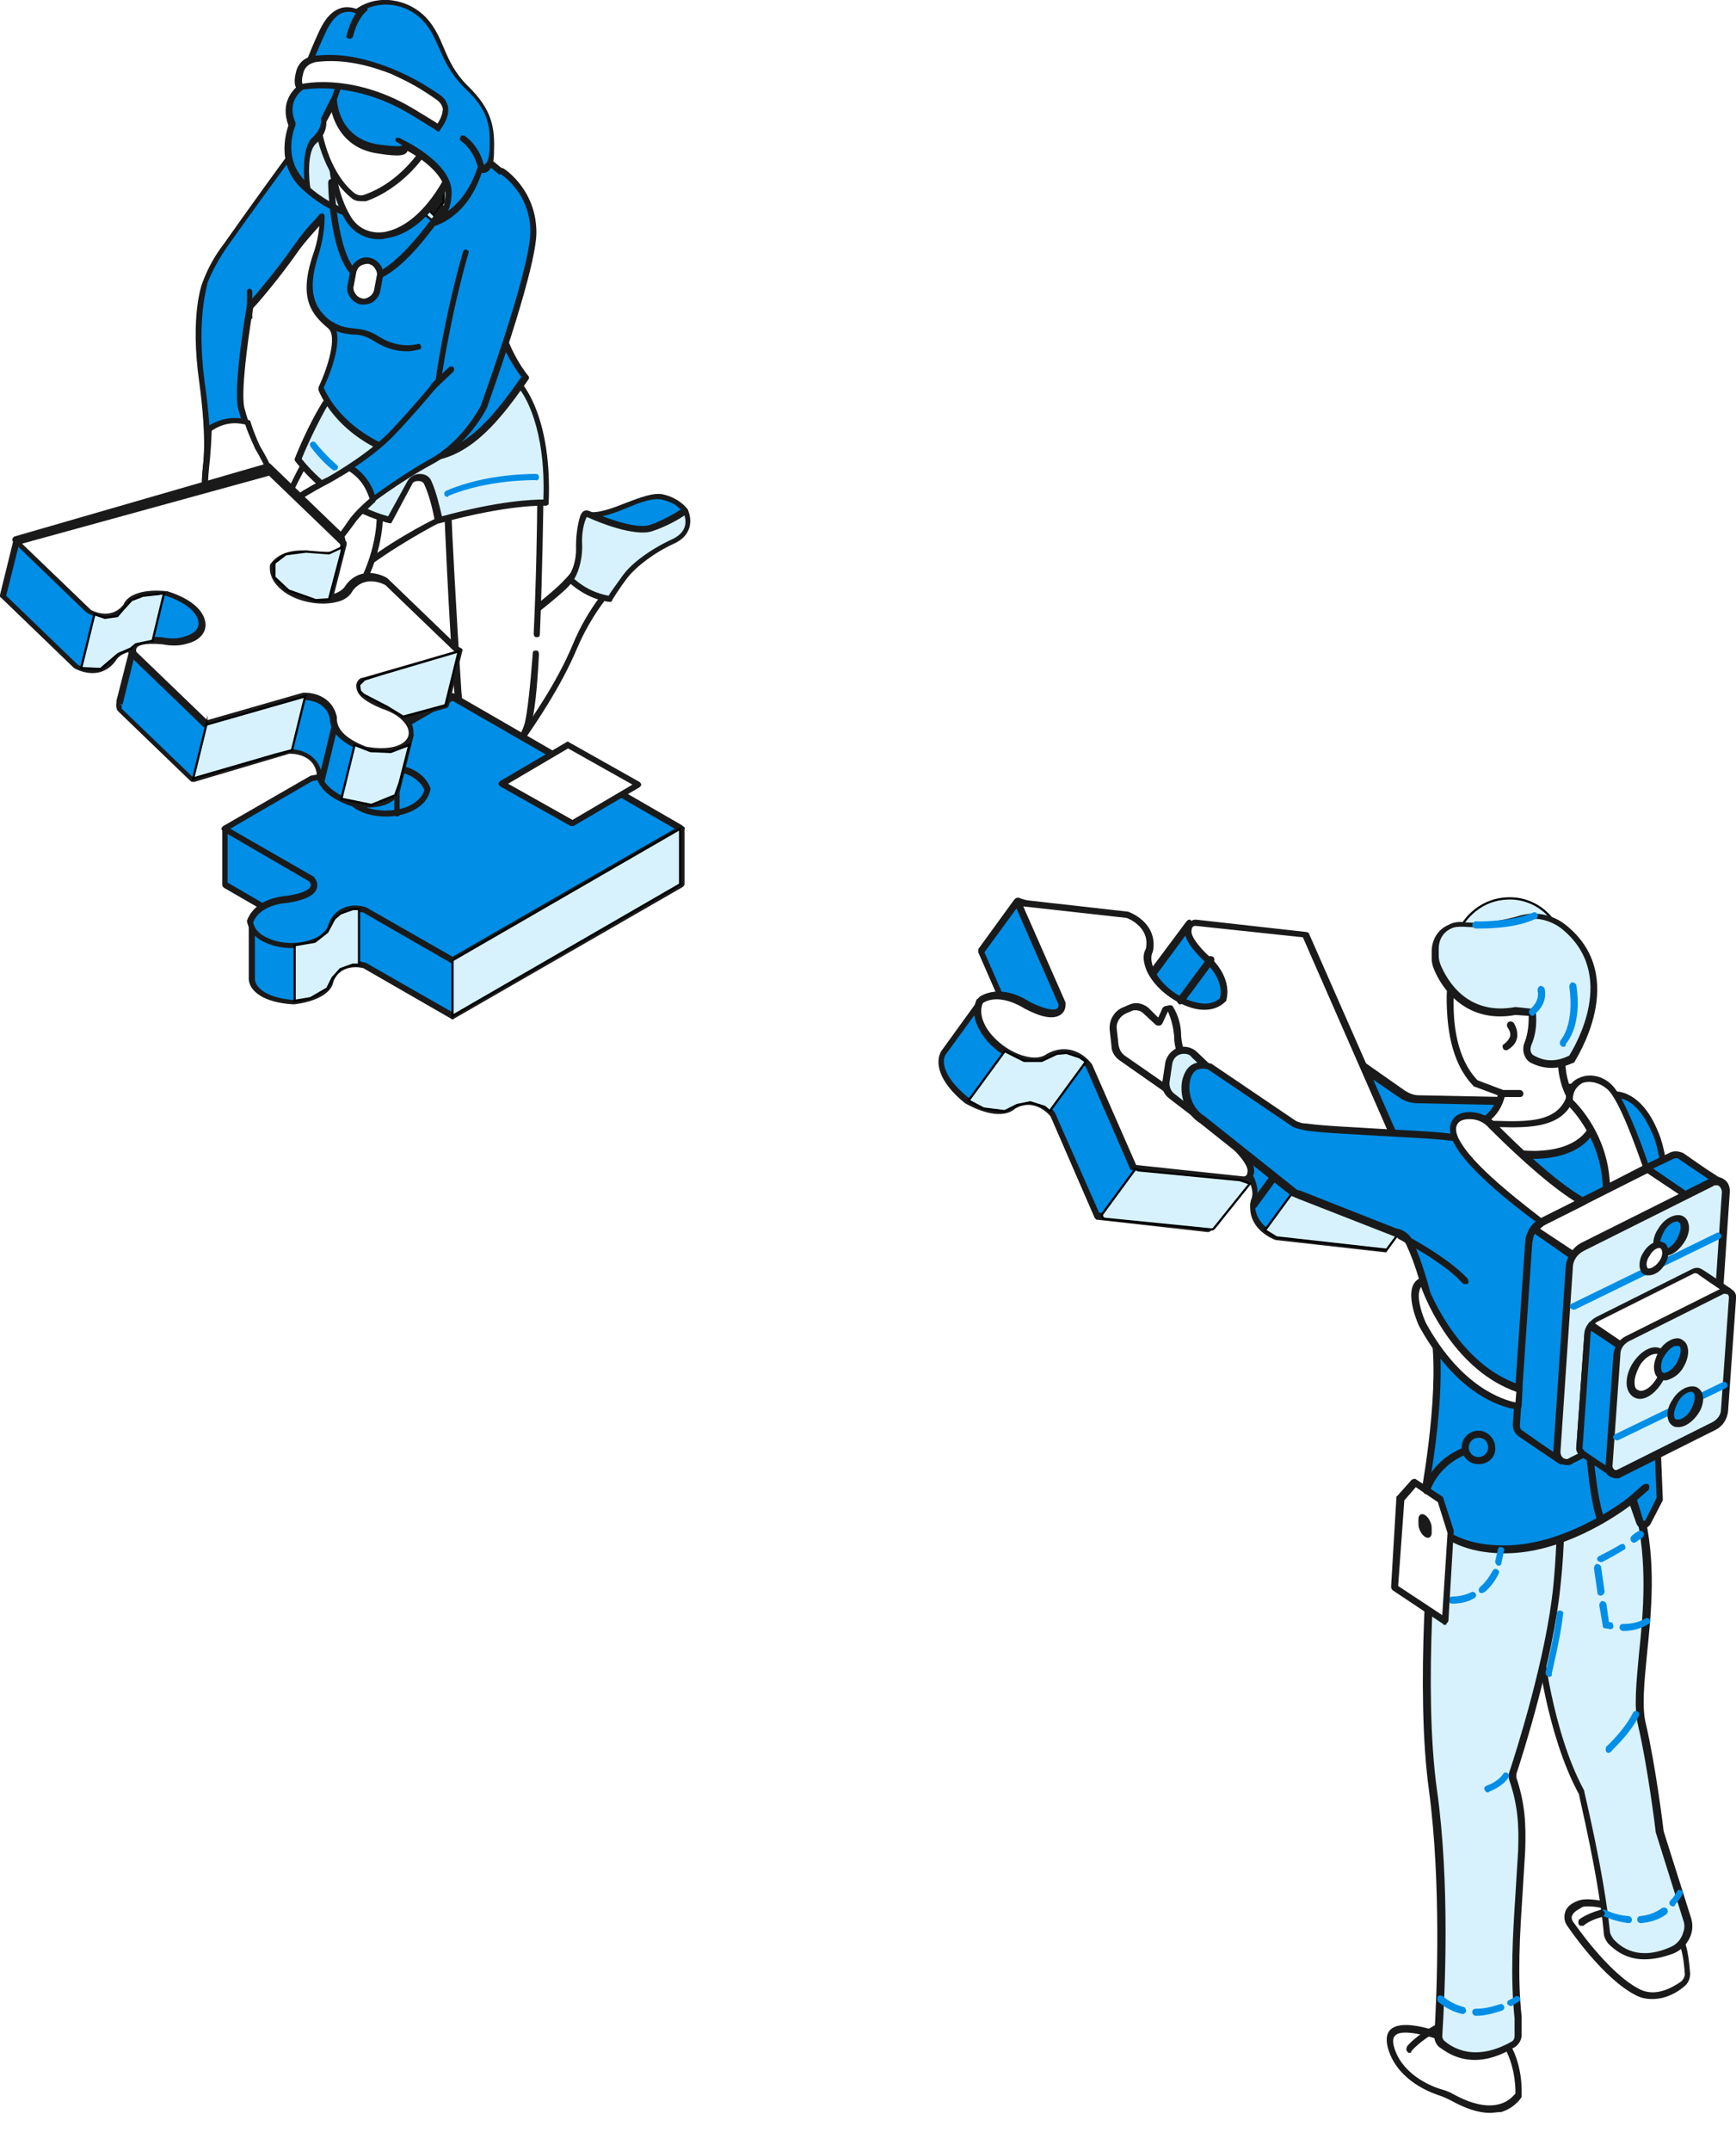 <svg xmlns="http://www.w3.org/2000/svg" xmlns:xlink="http://www.w3.org/1999/xlink" xml:space="preserve" width="196.8" height="243.7"><switch><g><defs><path id="a" d="M72.5 72.9c4.4-4.6 8.4-7.5 6.8-10.2-1.6-2.7-5.4-2.8-11.9 1.4-6.6 4.2-9 10.5-9 10.5l-5.9 10.1-7.1 3.7c-2.3-2.2-5-4.8-5-4.8L27.1 70.8-1.7 79l8.2 7.9s2.5 1.5 4.2-.6c.5-1 2.1-1.7 4.7-1.3 4.6 1.4 5 4.4 2.2 5.2-.8.2-1.8.3-2.8.1-4.4-.4-3.3 1.5-3.3 1.5l8.2 7.9 11-3.2s2.9-.2 3.4 2.5c0 .5.2 1.1.8 1.7l-9.5 5.5 9.9 5.7s1.5 1.6-2.8 2.3c-1.9.1-3.7.9-4.2 2.5.5 2.8 5.3 3.4 7.9 2 .8-.4 1.2-1 1.3-1.6 1.1-2.5 3.9-1.6 3.9-1.6l9.9 5.7 25.8-14.9-18.7-10.8 7.2-9.3s1.8-8 6.9-13.3zm-35 21.7 7.5-2.2 1.7 1.6-5.3 3s-.6.6 0 1.2c-.5-.3-1.1-.6-1.7-.8-4.1-1.6-2.2-2.8-2.2-2.8zm3.1 9.1c-.6-.3-.9-.7-1.1-1.1 3.4.1 4.5-2 2.7-3.8 0 0-.1-.1-.2-.1.5.2 1.2.5 2.3.6 1.9.1 3.7.9 4.2 2.5-.6 2.8-5.4 3.4-7.9 1.9z"/></defs><pattern xlink:href="#譁ｰ隕上ヱ繧ｿ繝ｼ繝ｳ繧ｹ繧ｦ繧ｩ繝メ_3" id="b" patternTransform="translate(0 -6.148)"/><use xlink:href="#a" fill="url(#b)" overflow="visible"/><path fill="#008EE7" d="M77.6 58.4c.2-.2.2-.6 0-.8-.3-.4-1-1-2.4-1.3-2.2-.5-6 2.5-8.5 2l-.2.1.1.2 1.2 1.9 4.9.5 3.9-1.3 1-1.3z"/><path fill="#1A1A1A" d="M72.7 61.3s-.1 0 0 0l-4.9-.5c-.1 0-.2-.1-.3-.2l-1.4-2.1c-.1-.2 0-.4.1-.4l.2-.1c.1 0 .2-.1.2 0 1.2.2 2.8-.4 4.3-1 1.6-.6 3.1-1.2 4.2-1 1.4.3 2.2 1 2.6 1.4.3.4.3.9 0 1.2l-1 1.3c0 .1-.1.1-.2.1l-3.9 1.3h.1zM68 60.1l4.6.5 3.7-1.2.9-1.2c.1-.1.1-.3 0-.4-.3-.4-.9-.9-2.2-1.2-1-.2-2.4.3-3.8.9-1.5.6-3 1.2-4.3 1.1l1.1 1.5z"/><path fill="#FFF" d="M49.8 58.9s-5.6 2.8-9.4 6c-3.7 3.1-.8-4.4-.8-4.4s6.6-8.3 6.9-8.4c.3-.1 4.2 0 4.2 0l.6 2-1.5 4.8z"/><path fill="#1A1A1A" d="M39 66c-.2 0-.3 0-.5-.1-1-.7.2-4.1.7-5.5 0 0 0-.1.1-.1 6.6-8.4 6.9-8.5 7-8.5.3-.1 2.9-.1 4.3 0 .2 0 .3.1.3.3l.6 2v.2L50.1 59c0 .1-.1.2-.2.2s-5.6 2.9-9.3 5.9c-.4.4-1 .9-1.6.9zm.9-5.4c-.8 2.2-1.3 4.4-.9 4.7 0 0 .3.1 1.2-.7 3.4-2.9 8.4-5.5 9.3-5.9l1.4-4.6-.5-1.7c-1.7 0-3.4-.1-3.8 0-.5.5-4.3 5.3-6.7 8.2z"/><path fill="#FFF" d="M58.4 83.3c.2.4.7.5.9.1 1.2-1.7 4-5.8 5.8-10 2.3-5.6 5.8-8.4 5.8-8.4l-4.8-1.4s-.6 1.2-2 2.6-5.4 4.5-5.4 4.5l-2.3 7.7 2 4.9z"/><path fill="#1A1A1A" d="M58.9 84h-.1c-.3 0-.6-.3-.7-.6l-2-5v-.2l2.3-7.7c0-.1.1-.1.1-.2 0 0 4-3 5.3-4.4 1.4-1.4 2-2.5 2-2.5.1-.1.2-.2.4-.2l4.8 1.4c.1 0 .2.1.2.3 0 .1 0 .3-.1.3 0 0-3.4 2.9-5.7 8.3-1.8 4.3-4.7 8.5-5.8 10.1-.2.3-.4.4-.7.4zm-2.1-5.7 1.9 4.8c0 .1.1.1.2.1 0 0 .1 0 .2-.1 1.1-1.6 4-5.7 5.8-10 1.8-4.4 4.4-7.1 5.4-8.1l-4-1c-.3.4-.9 1.4-1.9 2.5-1.3 1.3-4.7 3.9-5.3 4.4l-2.3 7.4z"/><path fill="#FFF" d="M60.7 72c.4-7.1.4-15.1.4-15.1s-9.9-.7-9.9-.4-.6 2.2-.6 2.2.4 10 1.1 19.8c.7 9.8 6.6 8.5 7.9 3.6.4-1.5.7-4.5.9-8l.2-2.1z"/><path fill="#1A1A1A" d="M56 86.1h-.3c-2.3-.2-3.9-3.1-4.2-7.7-.7-9.7-1.1-19.7-1.1-19.8v-.1c.3-.8.6-1.8.6-2 0-.1 0-.2.1-.3.1-.2.3-.4 10.2.3.2 0 .3.2.3.3 0 .1-.1 8-.4 15.1 0 .2-.1.3-.4.3-.2 0-.3-.2-.3-.4.3-6.2.4-13.2.4-14.7-3.2-.2-8.1-.5-9.2-.4 0 .3-.2.9-.5 1.9 0 .9.5 10.4 1.1 19.7.3 4.2 1.7 6.9 3.6 7 1.5.1 3-1.3 3.6-3.4.3-1.3.6-4 .9-7.9 0-.2.1-.3.4-.3.2 0 .3.2.3.4-.2 4-.5 6.7-.9 8-.7 2.4-2.4 4-4.2 4z"/><path fill="#FFF" d="M43.1 58.6s.1 4.9-3.5 9.8c-3.5 5-4 7.3-6.8 8.7-2.8 1.4-4.5.8-5.1-1.1-.3-1 .5-5.2 1.4-9.3 1.1-5 2.9-9.8 5.4-14.3l.9-1.6L43 57l.1 1.6z"/><path fill="#1A1A1A" d="M30.2 78.3c-.4 0-.8-.1-1.2-.2-.8-.3-1.3-1-1.6-1.9-.1-.3-.4-1.3 1.4-9.4 1.1-5 2.9-9.8 5.4-14.4l.9-1.6c0-.1.1-.2.2-.2s.2 0 .3.1l7.6 6.2c.1.1.1.2.1.3l.1 1.5c0 .2 0 5-3.5 10-1.2 1.7-2.1 3.1-2.7 4.2-1.4 2.3-2.2 3.6-4.1 4.6-1.1.5-2.1.8-2.9.8zm5.3-26.8-.7 1.2c-2.5 4.5-4.3 9.2-5.4 14.2-1.5 6.9-1.5 8.7-1.4 9.1.2.7.6 1.2 1.2 1.5.8.4 2 .2 3.4-.6 1.7-.9 2.5-2.2 3.9-4.4.7-1.1 1.6-2.5 2.8-4.2 3.4-4.7 3.4-9.4 3.4-9.6l-.1-1.3-7.1-5.9z"/><path fill="#D7F2FD" stroke="#000" stroke-miterlimit="10" stroke-width=".25" d="M59.1 43.7s3.2 3.7 2.8 13.2c0 0-4-.2-12.1 2 0 0-.4-2.5-1.2-4.2-.4-.9-1.6-.9-2.1 0L44.2 59s-5.9-1.2-10.4-6.9c0 0 1.5-3.9 3.3-6.7 1.9-2.9 6.7-3.5 6.7-3.5l15.3 1.8z"/><path fill="#1A1A1A" d="M44.2 59.3c-.3-.1-6.2-1.3-10.7-7-.1-.1-.1-.2-.1-.3 0 0 1.5-3.9 3.4-6.8 1.9-3 6.8-3.6 7-3.6h.1l15.2 1.9c.1 0 .2.1.2.1.1.2 3.3 3.9 2.9 13.4 0 .1 0 .2-.1.2-.1.1-.2.1-.3.1 0 0-4.1-.2-12 2h-.3l-.2-.2s-.4-2.5-1.2-4.2c-.1-.3-.4-.4-.7-.4-.3 0-.6.1-.7.4l-2.3 4.3c.1 0-.1.1-.2.1zm-10-7.3c3.8 4.7 8.7 6.2 9.8 6.5l2.2-4c.3-.5.8-.8 1.4-.8.6 0 1.1.3 1.3.8.6 1.3 1 3.2 1.2 4 6.6-1.8 10.4-1.9 11.5-1.9.3-8.2-2.2-11.9-2.7-12.5l-15.1-1.9c-.5.1-4.8.8-6.4 3.3-1.5 2.5-2.9 5.7-3.2 6.5z"/><path fill="#008EE7" d="M22.9 43.3c-1.1-7.7.3-11.3.3-11.3.6-1.5 1.4-2.9 2.3-4.3 3.1-4.5 7.2-9.9 7.2-9.9l2.5-.4s2.5.4 3.4 1.9l14.4-3 4.6 3.8-.3 2.5s-1.8 8.1-1 12.7 3.3 7.5 3.3 7.5c-4.2 6.1-8.5 10.9-15 8.4S36.4 44 36.4 44s2.7-5.7 1-7.1c-1.7-1.4-3.3-3.1-1.6-8 .6-1.8.7-3.2.7-4.3-1 1.1-2 2.3-2.8 3.4-2.5 3.6-5.3 6.7-5.3 6.7s-1.6 9.2-1 11.5c.6 2.3 1.6 4.5 1.6 4.5s2.9 4.9 1.8 6.2c-1.1 1.3-2.2-.4-2.2-.4s-.1 0-.1.1c0 .9-.4 4.5-3.4 3.7-2.3-.6-1.9-7.4-1.9-7.4s.6-2.6-.3-9.6z"/><path fill="#1A1A1A" d="M26 60.8c-.3 0-.6 0-.9-.1-2.5-.7-2.2-7-2.1-7.8 0-.1.5-2.8-.4-9.5-1.1-7.7.3-11.3.4-11.5.6-1.6 1.4-3 2.4-4.3 3.1-4.4 7.1-9.9 7.2-10 .1-.1.1-.1.2-.1l2.5-.4h.1c.1 0 2.5.4 3.5 1.9L53 16c.1 0 .2 0 .3.1l4.6 3.8c.1.1.1.2.1.3l-.3 2.5c0 .1-1.7 8.1-1 12.6.7 4.4 3.2 7.3 3.2 7.3.1.1.1.3 0 .4-4 5.8-8.5 11.2-15.4 8.6-6.6-2.5-8.3-7.2-8.4-7.4v-.3c1-2.1 2.2-5.8 1.1-6.7-1.9-1.6-3.4-3.4-1.7-8.4.4-1.1.6-2.2.7-3.2-.8.9-1.6 1.8-2.2 2.6-2.3 3.3-4.8 6.2-5.3 6.7-.2 1-1.5 9.2-1 11.3.6 2.3 1.6 4.4 1.6 4.4.5.8 3 5.1 1.8 6.5-.4.4-.8.7-1.2.6-.4 0-.8-.2-1.1-.5-.1.9-.4 2.3-1.4 3.1-.4.3-.9.5-1.4.5zm-2.8-17.5c1 6.9.5 9.6.4 9.7-.2 2.5.1 6.6 1.6 7 .7.2 1.3.1 1.8-.2 1.1-.8 1.2-2.8 1.2-3.2 0-.2.1-.3.2-.4.1-.1.3-.1.4 0 .1 0 .1.1.1.1.1.2.6.7 1 .7.2 0 .5-.1.7-.4.7-.8-.7-3.8-1.9-5.8-.1-.1-1.1-2.2-1.7-4.5-.6-2.4.9-11.3 1-11.7 0-.1 0-.1.1-.2 0 0 2.8-3.1 5.3-6.7.7-1 1.5-2 2.4-2.9l.4-.5c.1-.1.2-.1.4-.1.1 0 .2.2.2.3 0 1.3-.2 2.8-.7 4.4-1.6 4.9.1 6.4 1.5 7.6 1.7 1.5-.4 6.4-.9 7.4.3.8 2.2 4.7 7.9 6.9 6.4 2.5 10.7-2.6 14.5-8.1-.6-.8-2.6-3.5-3.2-7.4-.7-4.6.9-12.5 1-12.8l.2-2.3-4.1-3.4-14.3 2.9c-.1 0-.3 0-.4-.2-.7-1.3-2.8-1.7-3.1-1.8l-2.3.4c-.6.8-4.2 5.7-7.1 9.8-.9 1.3-1.7 2.7-2.3 4.2.1.1-1.3 3.7-.3 11.2z"/><path fill="#1A1A1A" d="M49.4 24.8s-2.2-1.4-1.4-2.4c.7-1 2.7-1.8 2.7-1.8l.1 2.3-1.4 1.9z"/><path fill="#D7F2FD" stroke="#000" stroke-miterlimit="10" stroke-width=".25" d="M49.4 25.2c-.1 0-.1 0-.2-.1-.2-.1-1.5-1-1.7-2-.1-.3 0-.6.2-.9.8-1.1 2.7-1.9 2.8-1.9h.3c.1.1.2.2.2.3l.1 2.3c0 .1 0 .2-.1.2L49.6 25c0 .1-.1.2-.2.2zm.9-4c-.6.3-1.6.9-2.1 1.5-.1.1-.1.2-.1.3.1.4.7 1 1.1 1.4l1.1-1.5v-1.7zM39.1 24s-3.1-1.1-5-3.4c-2-2.3 1.5-6.1 1.6-6.1.1-.1 2.8 1.1 2.8 1.1s1.1 2.8 1.2 2.9c0 .2-.6 5.5-.6 5.5z"/><path fill="#1A1A1A" d="M39.1 24.4H39c-.1 0-3.2-1.2-5.2-3.5-.6-.6-.8-1.4-.7-2.4.3-2.1 2.2-4.2 2.3-4.2.2-.1.2-.2 3.1 1 .1 0 .2.1.2.2.2.5 1.1 2.8 1.2 3 0 .1.1.2-.5 5.7 0 .1-.1.2-.2.3 0-.1-.1-.1-.1-.1zm-3.3-9.5c-.5.6-3 3.7-1.5 5.5 1.5 1.7 3.6 2.8 4.5 3.1.2-2 .5-4.7.5-5 0-.1-.7-1.6-1.1-2.7-1-.4-2-.8-2.4-.9z"/><path fill="#FFF" d="M50.9 20.1s-2.7 5.9-7.3 6.6c-1.6.3-3.2-.5-4.1-1.9-.9-1.4-1.8-3.8-2-7.7-.3-7.4 9.3-4.4 9.3-4.4l5 3.1-.9 4.3z"/><path fill="#1A1A1A" d="M42.9 27.1c-1.5 0-2.9-.8-3.7-2.1-.8-1.4-1.9-3.8-2-7.9-.1-1.9.5-3.3 1.7-4.2 2.8-2.1 7.9-.5 8.1-.5h.1l5 3.1c.1.1.2.2.2.4l-1 4.2v.1c-.1.2-2.8 6.1-7.5 6.8-.4.1-.6.1-.9.1zm-.1-14.6c-1.3 0-2.6.2-3.5.9-1 .8-1.5 2-1.4 3.7.1 3.9 1.1 6.2 1.9 7.5.8 1.3 2.2 1.9 3.7 1.7 4.2-.7 6.8-6 7-6.4l.9-3.9-4.7-3c-.2 0-2-.5-3.9-.5z"/><path fill="#FFF" d="M47.9 17.2s-2.4 3.7-6.5 5.2c-.5.2-1 0-1.4-.2-1.1-.9-3.3-3.3-4-8.3-1.1-6.8 9.9-3.3 9.9-3.3l2 6.6z"/><path fill="#1A1A1A" d="M40.9 22.8c-.4 0-.8-.1-1.1-.4-1-.8-3.3-3.1-4.2-8.5-.2-1.6.1-2.8 1-3.5 2.6-2.3 9.1-.2 9.4-.1.1 0 .2.1.2.2l2 6.7v.3c-.1.2-2.5 3.8-6.7 5.3h-.6zM40.4 10c-1.3 0-2.5.2-3.3.9-.7.6-1 1.6-.8 2.9.8 5.2 3 7.4 3.9 8.1.3.2.7.3 1 .2 3.6-1.2 5.8-4.2 6.3-4.9l-1.9-6.4c-.6-.2-3-.8-5.2-.8z"/><path fill="#008EE7" d="M37.8 11.5S38 16.3 43 17c5 .7 2.1-1 2.1-1s5.8 2.6 5.8 5.9c0 0-.1 2.8-1.5 3.3 0 0 3.5-1 5.1-6.2 0 0 1.2.8 1.3-1.8.1-2.6 0-4.6-2.9-7.3-2.8-2.7-2.6-5.4-4.6-7.6s-5.5-2.7-7.8-.9c0 0-2.2-1.3-3.9 2.3-1.7 3.6-2.4 6.3-2.4 6.3s-2.2 1.4-1 4.3c0 0-1.9 4.3 1.7 7.2 0 0-.6-4.3.7-5.4 1.3-1.2 1.1-2.3 1.1-2.3l1.1-2.3z"/><path fill="#1A1A1A" d="M49.3 25.6c-.1 0-.3-.1-.3-.2-.1-.2 0-.4.2-.4 1-.4 1.3-2.3 1.3-3 0-2.1-2.6-4-4.3-4.9-.2.5-.8.7-3.3.3-3.7-.5-4.9-3.2-5.3-4.7l-.6 1.1c0 .4 0 1.4-1.2 2.5-1 .9-.8 4-.6 5.1 0 .1 0 .3-.2.3-.1.1-.3.1-.4 0-3.4-2.7-2.2-6.6-1.9-7.5-1-2.6.6-4.1 1.1-4.5.2-.6.9-3 2.4-6.2.7-1.5 1.5-2.3 2.5-2.6.7-.2 1.4 0 1.7.1 2.4-1.7 5.9-1.2 8 1.1.9 1 1.4 2.1 1.9 3.3.6 1.4 1.2 2.8 2.7 4.3 2.9 2.8 3.1 4.9 3 7.6 0 1.2-.3 1.9-.8 2.2-.2.1-.4.1-.6.1-1.6 4.9-5 5.9-5.3 6 .1 0 .1 0 0 0zm-4.2-10h.1c.2.1 6 2.7 6 6.2 0 .1 0 1.2-.4 2.1 1.1-.8 2.5-2.3 3.4-5.1 0-.1.1-.2.2-.2h.3s.2.1.3 0c.1-.1.4-.3.5-1.6.1-2.6 0-4.4-2.8-7-1.6-1.6-2.3-3.1-2.9-4.5-.5-1.1-.9-2.1-1.8-3.1-1.9-2.1-5.2-2.5-7.3-.9-.1.1-.3.1-.4 0 0 0-.6-.3-1.3-.1-.8.2-1.5 1-2.1 2.3-1.7 3.6-2.4 6.2-2.4 6.2 0 .1-.1.2-.1.2-.1.1-2 1.3-.9 3.8v.3c-.1.2-1.5 3.6 1 6.2-.1-1.4-.1-3.9.9-4.8 1.1-1 1-1.9 1-2v-.2l1.1-2.2c.1-.1.2-.2.4-.2s.3.2.3.3c0 .2.2 4.5 4.9 5.1 1.6.2 2.2.2 2.5.1-.1-.1-.4-.3-.6-.4-.2-.1-.2-.3-.1-.5-.1.1.1 0 .2 0z"/><path fill="#1A1A1A" d="M37.6 12.3h-.1c-.2-.1-.3-.3-.2-.4l1.3-3.7c.1-.2.3-.3.4-.2.2.1.3.3.2.4l-1.3 3.7c-.1.1-.2.2-.3.2z"/><path fill="#FFF" d="M34 9.9s-.4-.4 0-1.8c.3-.9 1-1.4 1.9-1.4 2-.2 4.6-.1 8.5 1.4 1.1.4 2.5 1 5.2 2.9 1.3.9 1 2.2.1 3.5 0 0-.6-.4-2.9-1.8C40.9 9.1 36 9.5 34 9.9z"/><path fill="#1A1A1A" d="M49.7 14.9c-.1 0-.1 0-.2-.1 0 0-.6-.4-2.9-1.8-5.8-3.5-10.7-3.1-12.6-2.8-.1 0-.2 0-.3-.1-.2-.2-.5-.7-.1-2.1.3-1 1.1-1.6 2.2-1.7 2.1-.2 4.7-.1 8.7 1.5 1.1.5 2.5 1 5.3 2.9.6.4.9.9 1 1.5.1.7-.2 1.6-.9 2.5 0 .1-.1.2-.2.2zM36.6 9.3c2.5 0 6.3.6 10.4 3.1 1.5.9 2.3 1.4 2.6 1.6.4-.6.6-1.2.6-1.7-.1-.4-.3-.7-.7-1-2.7-1.9-4.1-2.4-5.1-2.9C40.6 6.9 38 6.8 36 7c-.8.1-1.4.5-1.6 1.2-.2.7-.2 1.1-.1 1.3.5-.1 1.3-.2 2.3-.2zM54.5 19.4c-.2 0-.3-.1-.3-.3 0 0-.3-1.9-1.9-3.1-.2-.1-.2-.3-.1-.5s.3-.2.5-.1c1.9 1.4 2.2 3.5 2.2 3.6-.1.2-.2.4-.4.4zM39.6 4.4c-.3-.1-.4-.2-.3-.4.6-2.4 1.7-3.3 1.8-3.3.2-.1.4-.1.5.1.1.2.1.4-.1.5 0 0-1 .8-1.5 2.9-.1.1-.2.2-.4.2z"/><path fill="#008EE7" d="M56.8 19.5s3.8 2.5 3.5 7.3c-.3 4.8-5.6 19.4-5.6 19.4s-2 4-6 6.2-7.9 5.2-7.9 5.2-2.6 3.8-4.3 5.4c-1.8 1.6-5.3 1.9-5.1-1.7 0 0-1.1-1.6 0-3.1 1-1.5 5.9-3.9 5.9-3.9s4.6-2.4 7.2-5.3c2.5-2.7 5.3-6 5.3-6s.9-7.1 3.1-14.5l3.9-9z"/><path fill="#1A1A1A" d="M33.7 64.5c-.4 0-.9-.1-1.2-.2-.6-.3-1.5-1-1.5-2.8-.2-.4-1-1.9.1-3.4s5.8-3.9 6-4c0 0 4.5-2.5 7.1-5.2 2.3-2.4 4.8-5.4 5.2-5.9.1-.9 1.1-7.6 3.1-14.5.1-.2.2-.3.4-.2.2.1.3.2.2.4C51 36 50 43.1 50 43.2c0 .1 0 .1-.1.2 0 0-2.7 3.3-5.3 6-2.7 2.8-7.1 5.2-7.3 5.3-.1 0-4.8 2.4-5.7 3.8-.9 1.3 0 2.6 0 2.7 0 .1.1.1.1.2 0 1.2.3 1.9 1.1 2.3 1 .4 2.5.1 3.5-.9 1.7-1.6 4.2-5.3 4.3-5.3 0 0 0-.1.1-.1 0 0 4-3.1 7.9-5.3 3.9-2.1 5.8-6 5.9-6.1 0-.1 5.3-14.5 5.6-19.3.3-4.6-3.3-7-3.4-7-.2-.1-.2-.3-.1-.5s.3-.2.5-.1 3.9 2.6 3.7 7.6c-.3 4.8-5.4 18.9-5.6 19.5-.1.2-2.1 4.2-6.2 6.4-3.7 2-7.4 4.8-7.8 5.2-.3.5-2.6 3.9-4.3 5.4-1 .9-2.1 1.3-3.2 1.3z"/><path fill="#FFF" d="M23.3 52.9s.2-1.3.2-4.3c2.4-1.6 4.5-.8 4.5-.8.5 1.6 1.1 2.8 1.1 2.8s2.9 4.9 1.8 6.2c-1.1 1.3-2.2-.4-2.2-.4s-.1 0-.1.1c0 .9-.4 4.3-3.4 3.7-2.7-.4-1.9-7.3-1.9-7.3z"/><path fill="#1A1A1A" d="M25.9 60.8c-.3 0-.5 0-.8-.1-2.9-.6-2.2-7-2.1-7.8 0 0 .2-1.4.2-4.2 0-.1.1-.2.2-.3 2.5-1.7 4.7-.8 4.8-.8.1 0 .2.1.2.2.5 1.6 1.1 2.8 1.1 2.8.5.8 3 5.1 1.8 6.5-.4.4-.8.7-1.2.6-.4 0-.8-.2-1.1-.5-.1.9-.4 2.2-1.4 3-.5.4-1.1.6-1.7.6zM23.7 53c-.2 1.8-.4 6.6 1.6 7 .8.2 1.4 0 1.9-.3 1-.8 1.1-2.5 1.2-3.1 0-.2.1-.3.2-.4.1-.1.3-.1.4 0 .1 0 .1.1.1.1.1.2.6.7 1 .7.2 0 .5-.1.7-.4.7-.8-.7-3.8-1.9-5.8 0-.1-.6-1.2-1.1-2.7-.5-.1-2-.5-3.8.7-.1 2.8-.3 4.1-.3 4.2zM46.1 39.8c-.9 0-2.2-.2-3.6-1.1-1.1-.7-1.8-.8-2.6-.8-.9-.1-1.8-.2-3.2-1.2-.2-.1-.2-.3-.1-.5s.3-.2.5-.1c1.3.9 2 1 2.9 1.1.8.1 1.6.1 2.9.9 2.3 1.5 4.3.9 4.4.9.2-.1.4 0 .4.2.1.2 0 .4-.2.4-.1 0-.6.2-1.4.2zM41.6 31.9h-.4c-3.6-.6-4-10.1-4-11.2 0-.2.1-.4.3-.4.2 0 .3.1.4.3.1 2.8.8 10.1 3.4 10.5 2.6.5 7.1-5.4 8.6-7.7.1-.2.3-.2.5-.1s.2.3.1.5c-.2.4-5.2 8.1-8.9 8.1z"/><path fill="#FFF" d="M41 34.2c.8.2 1.6-.4 1.8-1.2l.3-1.6c.2-.8-.4-1.6-1.2-1.8-.8-.2-1.6.4-1.8 1.2l-.3 1.6c-.2.8.4 1.6 1.2 1.8z"/><path fill="#1A1A1A" d="M41.3 34.5h-.4c-.5-.1-.9-.4-1.2-.8-.3-.4-.4-.9-.3-1.4l.3-1.6c.1-.5.4-.9.8-1.2.4-.3.9-.4 1.4-.3.5.1.9.4 1.2.8.3.4.4.9.3 1.4l-.3 1.6c-.1.5-.4.9-.8 1.2-.3.2-.7.3-1 .3zm.3-4.6c-.2 0-.5.1-.7.2-.3.2-.4.4-.5.7l-.3 1.6c-.1.3 0 .6.2.9.2.3.4.4.7.5.3.1.6 0 .9-.2.3-.2.4-.4.5-.7l.3-1.6c.1-.3 0-.6-.2-.9-.2-.3-.4-.4-.7-.5h-.2zM49.2 44.1c-.1 0-.2 0-.3-.1-.1-.1-.1-.4 0-.5l2-1.9c.1-.1.4-.1.5 0 .1.1.1.4 0 .5l-2 1.9c0 .1-.1.1-.2.1zM28.3 36.2c-.2 0-.3-.2-.3-.3V33c0-.2.2-.3.3-.3s.3.2.3.3v2.9c.1.1-.1.3-.3.3zM28.7 56.9c-.1 0-.2-.1-.3-.2 0 0-.6-1-1-2.2-.1-.2 0-.4.2-.4.2-.1.4 0 .4.2.4 1.1.9 2.1.9 2.1.1.2 0 .4-.1.5h-.1zM54.9 83.1c-1 0-2.2-.3-2.9-1.5-.1-.2 0-.4.1-.5.2-.1.4 0 .5.1 1.1 1.9 3.6 1 3.7.9.2-.1.4 0 .4.2.1.2 0 .4-.2.4-.4.3-1 .4-1.6.4zM30.9 75c-.1 0-1.3-.2-2.1-1.3-.7-1-.9-2.4-.6-4.1 0-.2.2-.3.4-.3s.3.2.3.4c-.3 1.5-.1 2.7.5 3.6.6.9 1.6 1.1 1.6 1.1.2 0 .3.2.3.4-.1.1-.2.2-.4.2z"/><path fill="#008EE7" d="M50.7 56.3c-.1 0-.3-.1-.3-.2-.1-.2 0-.4.2-.5 4.6-2 10-1.9 10.2-1.9.2 0 .3.2.3.4s-.2.4-.4.3c-.1 0-5.4-.1-9.9 1.8 0 .1 0 .1-.1.1zM37.9 53.3c-.1 0-.2 0-.2-.1-.1 0-1.4-1.1-2.5-2.6-.1-.2-.1-.4.1-.5.1-.1.4-.1.5.1 1.1 1.4 2.4 2.5 2.4 2.5.1.1.2.3 0 .5-.1 0-.2.1-.3.1z"/><path fill="#D7F2FD" stroke="#000" stroke-miterlimit="10" stroke-width=".25" d="M77.6 57.9s.1 0 .2.1c.2.5.8 2.3-1.5 3.4-2.3 1-4.5 2.6-5.4 4-1 1.3-1.7 2.5-1.7 2.5s-2.3-.1-4.5-2.2c0 0 1-1.4 1-3.8 0-1.6.3-2.8.5-3.4.1-.3.4-.4.6-.3 1.3.6 5.2 2.2 7.1 1.6 2.1-.7 3.7-1.9 3.7-1.9z"/><path fill="#1A1A1A" d="M69.2 68.2c-.1 0-2.4-.1-4.8-2.3-.1-.1-.1-.3 0-.5 0 0 1-1.3.9-3.5 0-1.7.3-2.9.5-3.5.1-.2.2-.4.4-.5.2-.1.4-.1.6 0 1.2.5 5.1 2.1 6.8 1.6 2.1-.7 3.7-1.9 3.8-1.9 0 0 .1 0 .1-.1.2 0 .4 0 .5.3.5 1.2.4 2.9-1.6 3.8-2.2 1-4.3 2.6-5.3 3.9-1 1.3-1.7 2.5-1.7 2.5 0 .1-.1.2-.2.2zm-4.1-2.6c1.7 1.5 3.4 1.8 3.9 1.9.2-.4.9-1.3 1.6-2.3 1-1.4 3.2-3 5.6-4.1 1.7-.8 1.6-2 1.4-2.7-.6.4-1.9 1.2-3.7 1.8-1.9.6-5.8-.9-7.3-1.6h-.1c-.3.6-.6 1.8-.5 3.3 0 1.9-.6 3.2-.9 3.7z"/><path fill="#FFF" d="M37.2 54.4s1-.6 2.4-1.4c2.3 1.5 2.6 3.7 2.6 3.7s-1.7 1.6-2.4 2.6c-.9 1.2-2.2 2.9-3.2 3.8-1.8 1.6-5.3 1.9-5.2-1.7 0 0-1.1-1.6 0-3.1 1-1.5 5.8-3.9 5.8-3.9z"/><path fill="#1A1A1A" d="M33.7 64.5c-.4 0-.9-.1-1.2-.2-.6-.3-1.5-1-1.5-2.8-.2-.4-1-1.9.1-3.4s5.7-3.9 6-4c.1 0 1.1-.6 2.4-1.4.1-.1.3-.1.4 0 2.4 1.6 2.7 3.8 2.7 3.9 0 .1 0 .2-.1.3 0 0-1.7 1.5-2.4 2.5-.9 1.2-2.2 2.9-3.2 3.9-1 .8-2.1 1.2-3.2 1.2zm5.9-11.1c-1.3.8-2.2 1.3-2.2 1.3s-4.7 2.4-5.7 3.8c-.9 1.3 0 2.7 0 2.7 0 .1.1.1.1.2 0 1.2.3 1.9 1.1 2.3 1 .4 2.5.1 3.5-.9 1-.9 2.3-2.6 3.1-3.8.6-.9 1.9-2.1 2.4-2.5-.2-.5-.6-2-2.3-3.1z"/><path fill="#1A1A1A" d="M31.4 61.7c-.1 0-.1 0-.2-.1-.2-.1-.2-.3-.1-.5.8-1.3 3-2.5 3.1-2.5.2-.1.4 0 .5.1.1.2 0 .4-.1.5 0 0-2.1 1.2-2.9 2.3-.1.1-.2.2-.3.2z"/><path fill="#008EE7" d="M56.9 87c-.1-.1-1.7-.3-3.7-.5l-1.9-1.1-1.3.6c-3.3-.4-6.6-.7-6.6-.7h-2.2v9.3l-7.4-1.9-8.3 1.2v6.3l6.9 4-3.8.3V110.9c.1 1.2 1.6 2.4 4.7 2.6 2.6-.3 4-1.3 4.2-2.4 1.1-2.5 3.9-1.6 3.9-1.6l9.9 5.7 25.8-14.9V94c-.1-.1-19.7-6.8-20.2-7z"/><path fill="#1A1A1A" d="M51.3 115.5c-.1 0-.1 0-.2-.1l-9.9-5.7s-2.5-.7-3.4 1.5c-.2 1.3-1.9 2.3-4.5 2.6-3.6-.2-5-1.6-5.1-2.8v-6.5c0-.2.1-.3.3-.3l2.8-.2-5.9-3.4-.1-.1c-.1-.1-.1-.2-.1-.3v-6.3c0-.2.1-.3.3-.3l8.3-1.2h.1l7 1.8v-8.8c0-.2.2-.4.4-.4h2.4c.6.1 3.5.4 6.4.7l1.2-.7c.1-.1.3-.1.4 0l1.9 1.1c3.4.4 3.6.5 3.7.6.4.2 8.1 2.8 19.9 6.8l.2.1c.2.1.3.2.2.4v6.2c0 .1-.1.2-.2.3l-25.9 14.9c-.1.1-.1.1-.2.1zm-11-6.6c.4 0 .9.1 1.2.2l9.8 5.6L76.8 100v-5.9c-8.8-3-19.3-6.5-20-6.9-.1 0-.6-.1-3.6-.5h-.1l-1.8-1-1.1.6H50c-2.9-.3-5.8-.6-6.5-.7h-2v8.9c0 .1-.1.2-.1.3-.1.1-.2.1-.3 0L33.7 93l-7.9 1.2v5.8l6.7 3.9c.1.1.2.2.2.4s-.2.3-.3.3l-3.5.3v6.1c.1 1 1.5 2.1 4.4 2.3 2.6-.3 3.7-1.3 3.9-2.1.6-1.8 2-2.3 3.1-2.3z"/><path fill="#008EE7" d="m51.3 79-9.9 5.7s-1.5 1.6 2.8 2.3c1.9.1 3.7.9 4.2 2.5-.5 2.8-5.3 3.4-7.9 2-.8-.4-1.2-1-1.3-1.6-1.1-2.5-3.9-1.6-3.9-1.6L25.4 94l9.9 5.7s1.5 1.6-2.8 2.3c-1.9.1-3.7.9-4.2 2.5.5 2.8 5.3 3.4 7.9 2 .8-.4 1.2-1 1.3-1.6 1.1-2.5 3.9-1.6 3.9-1.6l9.9 5.7 25.8-14.9L51.3 79z"/><path fill="#1A1A1A" d="M51.3 109.2c-.1 0-.1 0-.2-.1l-9.9-5.7s-2.5-.7-3.4 1.5c-.1.6-.6 1.2-1.4 1.7-1.7 1-4.4 1.1-6.3.2-1.2-.5-1.9-1.4-2.1-2.4v-.1c.6-1.6 2.2-2.6 4.5-2.8 2.2-.3 2.7-.9 2.7-1.1.1-.2-.1-.4-.1-.5l-9.8-5.7c-.1-.1-.2-.2-.2-.3 0-.1.1-.2.2-.3l9.9-5.7c.1 0 3.2-1 4.4 1.8.1.6.5 1 1.1 1.4 1.5.9 4 1 5.7.2.6-.3 1.5-.9 1.7-1.8-.6-1.4-2.3-2.1-3.9-2.2-2-.3-3.1-.8-3.4-1.6-.2-.5.1-1 .3-1.3l.1-.1 9.9-5.7c.1-.1.3-.1.4 0l25.8 14.9c.1.1.2.2.2.3 0 .1-.1.2-.2.3L51.4 109c0 .2 0 .2-.1.2zm-11-6.6c.4 0 .9.1 1.2.2l9.8 5.6 25.2-14.5-25.2-14.5-9.7 5.6c-.1.1-.2.3-.1.5s.5.8 2.8 1.1c2.2.1 3.9 1.1 4.5 2.7v.1c-.2 1.1-.9 1.9-2.1 2.5-1.9.9-4.6.8-6.3-.2-.8-.5-1.3-1.1-1.5-1.8-1-2.1-3.4-1.4-3.5-1.4l-9.3 5.4 9.4 5.4s.1 0 .1.1c.2.2.5.7.3 1.3-.3.8-1.4 1.3-3.3 1.6-1.5.1-3.3.7-3.9 2.2.2 1 1 1.5 1.7 1.8 1.7.8 4.1.7 5.7-.2.6-.4 1-.8 1.1-1.3.6-1.7 2-2.2 3.1-2.2z"/><path fill="#D7F2FD" stroke="#000" stroke-miterlimit="10" stroke-width=".25" d="M33.4 107.1v6.3l1.8-.3 1.9-1.1.6-1.2.9-1 1.4-.5h.7V103H40l-1.4.5-.7.6-.8 1.5-1.4 1.1-2.3.4zM51.3 108.8v6.3l25.8-14.9v-6.3l-25.8 14.9z"/><path fill="#1A1A1A" d="M45 92.5c-.2 0-.3-.2-.3-.3V87c0-.2.2-.3.3-.3s.3.2.3.3v5.2c.1.2-.1.3-.3.3z"/><path fill="#008EE7" d="M52 73.9 37.3 68l1.5-6.2-2.5-2.4-7.5-3.8-23.1 6-2 .3-1.8-.5-1.5 6.1 8.2 7.9s2.5 1.5 4.2-.6c.2-.5.8-1 1.6-1.2.2-.1.4-.1.6-.1l-1.5 6.1v.1c-.1.3.1.6.1.6l8.2 7.9 11-3.2s2.9-.2 3.4 2.5c-.1 1.1 1.1 2.4 3.6 3.4 3.1.6 4.9-.3 5.2-1.5l1.5-6.1-2.8-1.3 6.8-2 1.5-6.1c.1 0 0 0 0 0z"/><path fill="#1A1A1A" d="M41.6 91.5c-.6 0-1.2-.1-1.9-.2-2.5-.9-3.9-2.3-3.8-3.7-.4-2.3-3-2.2-3.1-2.2L22 88.6c-.1 0-.3 0-.4-.1l-8.2-7.9s0-.1-.1-.1c0 0-.2-.4-.1-.9v-.2l1.4-5.5h-.1c-.7.2-1.2.6-1.4 1-1.9 2.5-4.7.8-4.7.8l-8.3-8c-.1 0-.1-.1-.1-.3l1.5-6.1c0-.2.2-.3.4-.3l1.8.4 2-.3L28.8 55h.3l7.5 3.8s.1 0 .1.1l2.5 2.4c.1.1.1.2.1.4l-1.5 5.9 14.4 5.8c.2.1.3.2.2.4l-1.5 6.1c0 .1-.1.2-.2.3l-6 1.7 2 1c.1.1.2.2.2.4l-1.5 6.1c-.3 1.3-1.6 2.1-3.8 2.1zm-1.7-.8c2.9.5 4.5-.3 4.8-1.2l1.4-5.8-2.6-1.3c-.1-.1-.2-.2-.2-.3 0-.1.1-.3.2-.3l6.6-1.9 1.4-5.6-14.4-5.8c0-.3-.1-.5-.1-.7l1.5-6-2.4-2.2-7.3-3.7-23 6.1h-.1l-2 .3h-.1l-1.5-.4-1.4 5.6 8.1 7.8s2.2 1.3 3.7-.6c.3-.6.9-1.1 1.8-1.3.2-.1.5-.1.7-.1.1 0 .2 0 .3.1.1.1.1.2.1.3l-1.5 6.1h-.4l.3.1v.4l8 7.7 10.8-3.1c1-.1 3.4.3 3.9 2.8 0 .8.9 2 3.4 3z"/><path fill="#FFF" d="M30.8 64c.9-1.4 2.8-1.7 4.7-1.4 4.4.4 3.3-1.5 3.3-1.5l-8.2-7.9-28.7 8.2 8.2 7.9s2.5 1.5 4.2-.6c.5-1 2.1-1.7 4.7-1.3 4.6 1.4 5 4.4 2.2 5.2-.8.2-1.8.3-2.8.1-4.4-.4-3.3 1.5-3.3 1.5l8.2 7.9 11-3.2s2.9-.2 3.4 2.5c-.1 1.1 1.1 2.4 3.6 3.4 4.7.9 6.5-1.6 4.4-3.6-.6-.6-1.5-1.1-2.4-1.4-4.1-1.7-2.2-2.9-2.2-2.9l11-3.2-8.3-7.7s-2.5-1.5-4.2.6c-.2.5-.8 1-1.6 1.2-2.8.8-7.4-1-7.2-3.8z"/><path fill="#1A1A1A" d="M43.2 85.4c-.6 0-1.2-.1-1.9-.2-2.5-.9-3.9-2.3-3.9-3.7-.4-2.3-3-2.2-3.1-2.2l-10.9 3.1h-.3l-8.3-8s0-.1-.1-.1c-.1-.3-.3-.8 0-1.3.5-.7 1.6-.9 3.6-.8 1 .2 1.9.2 2.7-.1 1-.3 1.5-.8 1.5-1.5 0-.9-1-2.2-3.7-3.1-2.7-.3-4 .4-4.3 1.1-1.5 2-3.7 1.4-4.7.8l-8.3-8c-.1-.1-.1-.2-.1-.3 0-.1.1-.2.2-.3l28.7-8.3h.3l8.3 8s0 .1.1.1c.1.3.3.8 0 1.3-.5.7-1.6.9-3.6.8-1.5-.3-3.4-.1-4.3 1.2 0 1 .6 1.7 1.2 2.2 1.5 1.2 3.8 1.7 5.5 1.2.7-.2 1.2-.6 1.4-1 1.5-2 3.7-1.4 4.7-.8l8.3 8c.1.1.1.2.1.3 0 .1-.1.2-.2.3l-10.9 3.1c-.1.1-.3.2-.2.5 0 .2.3.9 2.4 1.8 1 .3 1.9.8 2.5 1.4.9.9 1.2 2 .8 2.8-.4 1-1.5 1.7-3.5 1.7zm-1.7-.8c2.8.5 4.3-.2 4.7-1 .3-.6.1-1.3-.6-2-.6-.6-1.4-1-2.3-1.3-1.9-.8-2.8-1.5-2.9-2.4-.1-.6.3-1 .6-1.1h.1l10.4-3-7.8-7.5s-2.2-1.3-3.7.6c-.3.6-.9 1.1-1.8 1.3-1.9.5-4.6 0-6.2-1.3-1-.8-1.5-1.8-1.4-2.8V64c.9-1.4 2.8-1.9 5-1.5 2.2.2 2.8-.2 2.9-.4.1-.2.1-.4 0-.5l-8-7.7-28 7.7 7.8 7.5s2.2 1.3 3.7-.6c.5-1.2 2.4-1.8 5-1.5 3.2 1 4.3 2.6 4.3 3.8 0 1-.8 1.8-2 2.1-.9.3-1.9.3-2.9.1-2.2-.2-2.8.2-2.9.4-.1.2-.1.4 0 .5l8 7.7 10.8-3.1c1-.1 3.4.3 3.9 2.8-.1 1.1.7 2.3 3.3 3.3z"/><path fill="#D7F2FD" stroke="#000" stroke-miterlimit="10" stroke-width=".25" d="m23.4 82.1-1.5 6.1 9.3-2.7 1.9-.5 1.5-6.1-11.2 3.2zM40.2 84.4l-1.5 6.1 3.4.7 2.7-1.1.5-1.4 1.1-4.3-2.1.8-2.3-.1-1.8-.7c0-.1 0-.1 0 0zM41.2 78.7l2.7 1.4 1.8 1.1 4.8-1.3 1.5-6.1-8.8 2.6-1.9.6-.6.6.1.7.4.4z"/><path fill="#D7F2FD" stroke="#000" stroke-linecap="round" stroke-linejoin="round" stroke-miterlimit="10" stroke-width=".25" d="m18.6 67.2-.6.1-1.8.2s0 0 0 0l-1.3.5s0 0 0 0l-1 1.1-.6.7-1.4.2s0 0 0 0l-1.2-.4-1.5 6.1s0 0 0 0l2.2.1s0 0 0 0l2-1.7h0l1.4-.6.6-.5 1.9-.4s0 0 0 0l1.3-5.4z"/><path fill="#D7F2FD" stroke="#000" stroke-miterlimit="10" stroke-width=".25" d="m38.7 62.6-1.4 5.3-1.5.1-3.1-1.1-1.6-1.5v-1.6l1.3-1 2.3-.3 2.6.2 1.5-.7z"/><path fill="#1A1A1A" d="M36.4 88.8c-.1 0-.1 0 0 0-.3-.1-.4-.2-.3-.4l1.5-6.2c0-.2.2-.3.4-.3s.3.2.3.4l-1.5 6.2c-.1.2-.3.3-.4.3z"/><path fill="#FFF" d="m64.9 93.3-8-4.5 7.6-4.4 8 4.5z"/><path fill="#1A1A1A" d="M64.9 93.6h-.2l-8-4.5c-.1-.1-.2-.2-.2-.3 0-.1.1-.2.2-.3l7.5-4.4c.1-.1.2-.1.3 0l8 4.5c.1.1.2.2.2.3 0 .1-.1.2-.2.3L65 93.6h-.1zm-7.3-4.8 7.3 4.1 6.8-4-7.3-4.1-6.8 4z"/><defs><path id="c" d="M157.6 232.5s-5 2.2 0 6.5 11.1 5.7 15.2 4c.7-.3 1.2-.6 1.7-.9 2.2-1.6 5-1.9 7.8-1.6 2 .2 4.5-.1 7.2-1.6 2.8-1.5 2.8-3.6 1.9-5.4-1-2-.4-4.3 1.3-5.7l.6-.6c1.8-2.1-.3-6.9-4.4-6.4-4.1.5-10.4-3.7-10.4-3.7s-2.6.6-.8 4l1 2.2s-4.8-1.1-9.9 2.7-3.8 4.3-3.8 4.3l-7.4 2.2z"/></defs><pattern xlink:href="#譁ｰ隕上ヱ繧ｿ繝ｼ繝ｳ繧ｹ繧ｦ繧ｩ繝メ_3" id="d" patternTransform="translate(0 -6.148)"/><use xlink:href="#c" fill="url(#d)" overflow="visible"/><path fill="#008EE7" d="m153.3 120 5.7 4c.5.4 1.1.6 1.8.6l19.8.4-6.3 10.2-17.5-3s-4.8-3.8-5.1-5.4c-.3-1.6-1.2-7.2-1.2-7.2s-.4-.9 0-.7c.3.1 2.8 1.1 2.8 1.1z"/><path fill="#1A1A1A" d="m174.2 135.6-17.5-3c-.1 0-.1 0-.2-.1-.5-.4-4.9-4-5.2-5.6-.3-1.5-1.1-6.6-1.2-7.2-.3-.8-.1-1 0-1.1.1-.1.3-.2.6-.1.4.2 2.8 1.1 2.8 1.1h.1l5.7 4c.5.3 1 .5 1.5.5l19.8.4c.1 0 .3.1.3.2.1.1.1.3 0 .4l-6.3 10.2c-.1.2-.3.3-.4.3zm-17.3-3.8 17.1 3 5.8-9.4-19.1-.4c-.7 0-1.4-.2-2-.6l-5.7-3.9c-.3-.1-1.5-.6-2.3-.9 0 .1.9 5.6 1.2 7.2.3.9 3.2 3.5 5 5z"/><path fill="#008EE7" d="m146.2 116.8-2.4-5.4-2-.2-2.8-3.7-4.2-2.7-5.3 7.2-4.4-5.9-2.9-1.6-6.8-2.2-4.1 5.6 3.2 7.4-3.3-1.6-4.2 5.7c-.7 1.1-.1 3.1 2.5 5.3 2.5 1.4 4.4 1.4 5.3.6 2.6-1.5 4.5 1.1 4.5 1.1l5 11.5 12.5 1.4.7-.5 4.1-5.5c.1.2.3.4.3.6.4.9.4 1.6.1 2.2-.6 2.9 2.4 4 2.4 4l12.5 1.4 4.1-5.6-14.8-19.1z"/><path fill="#1A1A1A" d="m157.1 141.9-12.5-1.4c-1.3-.5-3.3-1.9-2.8-4.5.3-.6.2-1.2-.1-2v-.1l-3.7 5-.1.1-.7.5c-.1.1-.2.1-.3.1l-12.5-1.4h-.1l-.1-.1-.1-.1-5-11.5s-1.7-2.2-4-.9c-1.1 1-3.2.8-5.7-.6-3.1-2.5-3.4-4.7-2.7-5.9l4.2-5.8c.1-.1.2-.1.3-.2h.2l2.3 1.2-2.8-6.4v-.2c0-.1 0-.2.1-.3l4-5.5c.1-.1.3-.2.4-.2l6.9 2.2 3 1.7c.1 0 .1.1.1.1l4.1 5.4 5-6.7c.1-.1.2-.2.3-.2.1 0 .2 0 .2.1l4.2 2.7.1.1 2.7 3.6 1.8.2c.1 0 .3.1.3.2l2.3 5.3 14.9 19c.1.1.1.3 0 .5l-4.1 5.6c.1.3 0 .4-.1.4zm-12.4-2.2 12.2 1.3 3.8-5.2L146 117s0-.1-.1-.1l-2.3-5.2-1.8-.2c-.1 0-.2-.1-.3-.2l-2.8-3.6-3.8-2.4-5.1 6.9c-.1.2-.5.2-.6 0l-4.4-5.8-2.9-1.6-6.5-2.1-3.8 5.2 3.1 7.1c.1.2 0 .4-.1.5-.1.1-.3.1-.5 0l-2.9-1.5-4 5.5c-.5.8-.2 2.6 2.5 4.8 2.5 1.4 4.1 1.3 4.8.6 2.6-1.5 4.7.5 5.1 1.2l5 11.3 12.1 1.3.5-.4 4-5.5c.1-.1.2-.2.3-.2.1 0 .2.1.3.2.1.2.3.5.4.7.4 1 .5 1.8.1 2.5-.3 2.6 2 3.6 2.4 3.7z"/><path fill="#FFF" d="M148 105.9c0-.1 0-.1 0 0l-12.5-1.4s-2.4.5 1 3.9c1.6 1.3 2.6 3.2 2.1 4.9-2.3 2.1-7-.4-8.2-3.4-.4-.9-.4-1.6-.1-2.2.6-2.9-2.4-4-2.4-4l-12.5-1.4 5 11.5s.3 2.4-4 .2c-1.7-1.1-3.7-1.5-5.2-.6-.1.1-.1.2-.2.2-1.1 2.8 2.6 6.4 5.8 6.7 1 .1 1.7-.1 2.2-.5 2.6-1.5 4.5 1.1 4.5 1.1l5 11.5 12.5 1.4s2.4-.5-1-3.9c-1.6-1.3-2.6-3.2-2.1-4.9 2.3-2.1 7 .4 8.2 3.4.4.9.4 1.6.1 2.2-.6 2.9 2.4 4 2.4 4l12.5 1.4-13.1-30.1z"/><path fill="#1A1A1A" d="m161.1 136.3-12.5-1.4c-1.3-.5-3.3-1.9-2.8-4.5.3-.6.2-1.2-.1-2-.8-1.8-2.9-3.4-4.9-3.8-.8-.2-1.8-.2-2.6.5-.4 1.6.7 3.3 2 4.4 1.6 1.6 2.2 2.7 1.9 3.6-.2.6-.8.9-1.1.9h-.1l-12.5-1.4c-.1 0-.3-.1-.3-.2l-5-11.5s-1.7-2.2-4-.9c-.5.5-1.3.7-2.4.6-2.1-.2-4.5-1.8-5.6-3.8-.7-1.2-.9-2.4-.4-3.5 0 0 0-.1.1-.1l.2-.2.1-.1c1.5-.9 3.6-.7 5.6.6 2.2 1.1 2.9.9 3.1.8.2-.1.2-.4.2-.5l-5-11.4c-.1-.1 0-.3.1-.4.1-.1.2-.2.4-.1l12.4 1.4c1.3.5 3.3 1.9 2.8 4.5-.3.6-.2 1.2.1 2 .8 1.8 2.9 3.4 4.9 3.8.8.2 1.8.2 2.6-.5.4-1.6-.7-3.3-2-4.4-1.6-1.6-2.2-2.7-1.9-3.6.2-.6.8-.9 1.1-.9h.1l12.5 1.4c.1 0 .3.1.3.2l13.2 30c.1.1 0 .3-.1.4-.1 0-.2.1-.4.1zM140 123.7c.3 0 .7 0 1 .1 2.2.5 4.6 2.3 5.5 4.3.4 1 .5 1.8.1 2.5-.5 2.4 1.9 3.4 2.2 3.5l11.7 1.3-12.8-29.2-12.2-1.3c-.1 0-.4.1-.4.4-.1.3-.1 1 1.7 2.8 1.9 1.6 2.7 3.6 2.2 5.3 0 0 0 .1-.1.1-.8.8-2 1.1-3.4.8-2.2-.5-4.6-2.3-5.5-4.3-.4-1-.5-1.8-.1-2.5.5-2.4-1.9-3.4-2.2-3.5l-11.7-1.3 4.8 10.9v.1c0 .3 0 .9-.6 1.3-.8.5-2.1.3-4-.7-1.8-1.1-3.5-1.4-4.7-.7l-.1.1c-.4 1 0 2 .4 2.7 1 1.7 3.2 3.2 5.1 3.4.8.1 1.4-.1 1.8-.4 2.4-1.3 4.3.1 5.1 1.2l5 11.4 12.2 1.3c.1 0 .4-.1.4-.4.1-.3.1-1-1.7-2.8-1.9-1.6-2.7-3.6-2.2-5.3 0 0 0-.1.1-.1.6-.7 1.4-1 2.4-1z"/><path fill="#D7F2FD" stroke="#000" stroke-miterlimit="10" stroke-width=".25" d="m113.9 119.1-4.1 5.6 1.7.9 2.4.3 1.4-.7 1.5-.3 1.6.5.6.5 4.1-5.6-.7-.5-1.5-.5-1.1.1-1.7.8h-2l-2.2-1.1zM128.6 132.6l-3.6 4.9c-.2.2 0 .6.3.6l12 1.2c.1 0 .2 0 .3-.1l4.1-5.1-1.2-.4h-.1l-11.4-1.1c-.2-.2-.4-.1-.4 0z"/><path fill="#1A1A1A" d="m144.1 125.8-3.4 4.7-1.8-1.9-.8-3.1 1.4-1.6 2.9.6 1.7 1.3z"/><path fill="#D7F2FD" stroke="#000" stroke-miterlimit="10" stroke-width=".25" d="m147.5 133.8-4.1 5.6 1.3.8 12.5 1.4 4.1-5.6-11.6-1.2-2.2-1z"/><path fill="#1A1A1A" d="M142.1 136.9c-.1 0-.2 0-.2-.1-.2-.1-.2-.4-.1-.6l4.1-5.6c.1-.2.4-.2.6-.1.2.1.2.4.1.6l-4.1 5.6c-.1.2-.3.2-.4.2zM133.8 113.8c-.1 0-.2 0-.2-.1-.2-.1-.2-.4-.1-.6l3.4-4.6c.1-.2.4-.2.6-.1.2.1.2.4.1.6l-3.4 4.6c-.1.1-.3.2-.4.2z"/><path fill="#FFF" d="M189.8 219.4s1.3-.8 1.6 4.3c0 .4-.2.9-.5 1.1-1 .7-3.1 2-5.1 1-3.7-1.9-7.7-7.9-7.7-7.9s-.9-1.2 1-2.1 8 1.8 8 1.8l2.7 1.8z"/><path fill="#1A1A1A" d="M187.3 226.5c-.6 0-1.2-.1-1.8-.4-3.8-1.9-7.7-7.7-7.9-8 0 0-.4-.6-.2-1.3.1-.6.6-1.1 1.4-1.4 2-.9 7.7 1.5 8.3 1.8l2.6 1.7c.2 0 .3 0 .5.1.8.4 1.2 1.9 1.4 4.6 0 .6-.2 1.1-.7 1.5-.7.6-2 1.4-3.6 1.4zm-7.2-10.5c-.4 0-.7 0-.9.2-.6.3-.9.6-1 .9-.1.3.1.6.1.6.1.1 4 5.9 7.6 7.7 1.8.9 3.7-.2 4.7-.9.2-.2.4-.5.4-.8-.2-3.1-.8-3.8-.9-3.9-.1.1-.3 0-.5-.1l-2.7-1.8c-1.4-.6-4.9-1.9-6.8-1.9z"/><path fill="#FFF" d="M170.9 231.9s1.3 2.1 1.3 5.4c0 0-1.9 3.5-7.5.4-.5-.3-.9-.4-1.4-.6-1.5-.5-4.7-2-5.6-5.2-1.1-4.3 7.6-.4 7.6-.4l5.6.4z"/><path fill="#1A1A1A" d="M168.9 239.4c-1.3 0-2.8-.5-4.4-1.4-.4-.2-.8-.4-1.4-.6-1.5-.5-4.9-2-5.8-5.5-.2-.9-.1-1.6.4-2 1.7-1.4 6.8.8 7.7 1.2l5.5.4c.1 0 .2.1.3.2.1.1 1.4 2.2 1.3 5.7v.2s-.7 1.2-2.3 1.7c-.4 0-.9.1-1.3.1zm-9.6-9.1c-.5 0-.9.1-1.1.3-.1.1-.4.3-.2 1.2.8 3.1 4 4.5 5.3 4.9.4.1 1 .3 1.5.6 2 1.1 3.8 1.5 5.2 1.1 1.1-.3 1.6-1 1.8-1.2 0-2.6-.8-4.4-1.1-4.9l-5.4-.3h-.1c-1.7-.9-4.3-1.7-5.9-1.7z"/><path fill="#D7F2FD" stroke="#000" stroke-miterlimit="10" stroke-width=".25" d="M174.5 186.1s1 10.1 4.8 17.1c0 0 2.2 8.9 2.9 15.7 0 .4.2.8.5 1.1.8 1 3 2.7 7 1 .8-.3 1.4-1 1.6-1.9.2-.6.2-1.1 0-1.7l-3.1-9.9s-.9-7.3-2-12.1c-1.2-4.8 2.2-14.6-.3-24.2s-4.8-11.3-4.8-11.3l-8.3 16.3 1.7 9.9z"/><path fill="#1A1A1A" d="M186.4 222c-2.2 0-3.5-1.2-4.1-1.8-.3-.4-.5-.8-.5-1.3-.6-6.4-2.7-14.9-2.8-15.6-3.7-6.8-4.8-16.7-4.8-17.2l-1.7-10v-.2l8.3-16.3c.1-.1.2-.2.3-.2.1 0 .2 0 .3.1.1.1 2.4 1.9 4.9 11.6 1.5 5.8.9 11.6.4 16.4-.3 3.2-.6 6-.1 7.9 1.1 4.7 2 12 2 12.1l3.1 9.8c.2.6.2 1.3 0 1.9-.3.9-1 1.7-1.9 2.1-1.3.5-2.4.7-3.4.7zm-13.2-45.9 1.7 9.9c0 .1 1 10.1 4.7 16.9v.1c0 .1 2.2 9 2.9 15.8 0 .3.2.6.4.9.9 1 2.9 2.5 6.5.9.7-.3 1.2-.9 1.4-1.6.2-.5.2-1 0-1.5l-3.1-9.9c0-.1-.9-7.4-2-12.1-.5-2-.2-4.8.1-8.1.5-4.7 1-10.5-.4-16.1-1.9-7.1-3.6-9.9-4.3-10.8l-7.9 15.6z"/><path fill="#D7F2FD" stroke="#000" stroke-miterlimit="10" stroke-width=".25" d="M163.6 169.3c-.4.1-.7.5-.8.9-.4 3.7-1.9 21.2-.3 32.6 1.6 11.6.8 25.1.6 27.9 0 .3.1.6.3.9.9.9 3.7 2.7 8.2.1.3-.2.5-.6.5-1v-2.1c-.7-6.3.1-12.6.4-18.9.1-3 0-5.3-1-8.1-.1-.2-.1-.5 0-.7.7-2.1 4.2-13 5-21.3.6-6.4.4-11 .2-13.1-.1-.7-.8-1.1-1.4-.9l-11.7 3.7z"/><path fill="#1A1A1A" d="M167.2 233.4c-2.1 0-3.4-1-4.1-1.5-.3-.3-.5-.7-.5-1.2.3-4.8.8-17.2-.6-27.8-1.6-11.5 0-29.2.3-32.7.1-.6.5-1.1 1-1.3l11.8-3.7c.4-.1.9-.1 1.3.2.4.2.6.6.7 1.1.2 2.2.5 6.7-.2 13.2-.8 8.2-4.3 19.2-5 21.3v.4c1 3 1.1 5.3 1 8.3-.1 1.6-.2 3.3-.3 4.9-.3 4.6-.6 9.3-.1 13.9v2.1c0 .5-.3 1-.7 1.3-1.8 1.1-3.3 1.5-4.6 1.5zm-3.5-63.7c-.3.1-.5.3-.5.6-.3 3.4-1.9 21.1-.3 32.5 1.5 10.6.9 23.1.6 27.9 0 .2.1.4.2.5.9.8 3.5 2.5 7.7.1.2-.1.3-.4.3-.6v-2c-.5-4.7-.2-9.5.1-14.1.1-1.6.2-3.3.3-4.9.1-2.8 0-5.1-1-8-.1-.3-.1-.6 0-.9.7-2.1 4.2-13 5-21.2.6-6.4.4-10.9.2-13 0-.2-.1-.4-.3-.5-.2-.1-.4-.2-.6-.1l-11.7 3.7z"/><path fill="#FFF" d="m132.2 123.4-5-3.5c-.5-.3-.8-.9-.9-1.5l-.2-1.8c-.1-1 .4-1.9 1.3-2.2l.7-.3c.6-.2 1.2-.1 1.6.3l1.4 1.3c.1.1.2 0 .2 0l.7-1.4.5-.1c.5 1 .8 2 .9 3.1.1 1.2.4 2.9 1.8 3.8 2.3 1.5-1 2.3-1 2.3h-2z"/><path fill="#1A1A1A" d="M134.2 123.8h-1.9c-.1 0-.2 0-.3-.1l-5-3.5c-.6-.4-1-1-1-1.7l-.2-1.8c-.1-1.1.5-2.2 1.6-2.6l.7-.3c.7-.3 1.5-.1 2.1.4l1.1 1.1.5-1.1c.1-.1.2-.2.3-.2l.5-.1c.2 0 .3 0 .4.2.6 1 .9 2.1.9 3.3.1 1.1.4 2.6 1.6 3.4.7.5 1.1 1 1 1.5-.2 1-1.7 1.4-2 1.5h-.3zm-1.8-.8h1.8c.6-.2 1.4-.5 1.4-.9 0-.2-.2-.5-.6-.7-1.5-1-1.9-2.8-1.9-4.1-.1-.9-.3-1.8-.7-2.7l-.6 1.3c-.1.2-.2.3-.4.3s-.3 0-.4-.1l-1.4-1.3c-.3-.3-.8-.4-1.2-.3l-.7.3c-.7.3-1.2 1-1.1 1.8l.2 1.8c.1.5.3.9.7 1.2l4.9 3.4z"/><path fill="#D7F2FD" stroke="#000" stroke-miterlimit="10" stroke-width=".25" d="m135.8 126.5-3-2.3c-.5-.4-.8-1.1-.7-1.8l.3-2c.1-.8.9-1.4 1.7-1.4.4 0 .9.2 1.2.5l4.2 4c.1 0 0 .1 0 .2l-3.6 2.9c.1-.1 0-.1-.1-.1z"/><path fill="#1A1A1A" d="M135.9 126.9c-.1 0-.2 0-.3-.1l-3-2.3c-.7-.5-1-1.3-.8-2.1l.3-2c.2-1 1.1-1.8 2.1-1.8.5 0 1.1.2 1.5.6l4.2 4c.1.1.2.3.2.4 0 .1-.1.3-.2.4l-3.6 2.9h-.4zm-1.7-7.5c-.7 0-1.2.5-1.3 1.1l-.3 2c-.1.5.1 1.1.5 1.4l2.8 2.2 3.2-2.5-4-3.8c-.2-.3-.5-.4-.9-.4z"/><path fill="#008EE7" d="m137 120.9 9.6 6.5c.4.2.9.3 1.4.4 4.6.6 13.1.6 17.4 1.3l10.6.9 3.7-4.2 1.4-1.1s3.8-2.7 6.5 3.9-.2 23.8-.2 23.8l.7 17.6-1.4 2.7c-.2.4-.8.3-.9-.1l-.8-2.6s-7.3 5.9-14.9 5.7-9-5.1-9-5.1 2.4-11.7 1.4-18.9c-.7-5-2.1-8.8-2.8-10.5-.3-.7-1-1.2-1.7-1.3l-10.9-4.3-.6-.3-10.3-8.2c-1.5-1-2.2-2.7-1.9-4.4.6-2.7 2.7-1.8 2.7-1.8z"/><path fill="#1A1A1A" d="M170.6 176h-.4c-7.8-.2-9.3-5.2-9.3-5.4v-.2c0-.1 2.3-11.8 1.4-18.8-.7-5-2-8.7-2.8-10.4-.2-.6-.8-1-1.4-1.1l-11-4.3c-.2-.1-.5-.2-.7-.3l-10.3-8.2c-1.6-1-2.4-2.9-2.1-4.8.2-.9.6-1.6 1.2-1.9.9-.5 2-.1 2-.1h.1l9.6 6.5c.4.2.8.3 1.2.3 2.2.3 5.3.4 8.3.6 3.4.2 6.8.3 9.1.7l10.4.9 3.6-4.1 1.4-1.1c.1-.1 1.4-1 3.1-.5 1.6.5 3 2 4 4.5 2.8 6.6-.1 23.3-.2 24l.7 17.5v.2l-1.4 2.7c-.2.3-.5.5-.8.5-.4 0-.7-.3-.8-.6l-.7-2c-1.6 1.2-7.7 5.4-14.2 5.4zm-9-5.6c.2.7 1.8 4.6 8.6 4.7h.4c7.2 0 14.2-5.5 14.2-5.6.1-.1.2-.1.4-.1.1 0 .2.1.3.3l.8 2.6h.2l1.3-2.6-.7-17.5c0-.3 2.9-17.2.3-23.6-1-2.3-2.1-3.7-3.5-4.1-1.3-.4-2.4.3-2.4.4l-1.4 1.1-3.7 4.2c-.1.1-.2.1-.3.1l-10.6-.9c-2.3-.4-5.7-.5-9.1-.7-3-.2-6.1-.3-8.3-.6-.5-.1-1-.2-1.5-.4l-9.6-6.5c-.1-.1-.8-.2-1.3 0-.4.2-.7.7-.8 1.3-.3 1.6.4 3.2 1.7 4l10.3 8.2c.1.1.3.2.5.2l10.9 4.3c.8.1 1.6.7 1.9 1.5.8 1.8 2.2 5.6 2.9 10.6.9 7.1-1.2 17.9-1.5 19.1z"/><path fill="#1A1A1A" d="M181.5 172.6c-.2 0-.3-.1-.4-.2-.9-2.4-1.4-8.2-1.6-12.6 0-.2.2-.4.4-.4s.4.2.4.4c.2 4.4.7 10 1.6 12.3.1.2 0 .4-.2.5h-.2zM179.8 158c-.2 0-.4-.2-.4-.4-.1-2.1-.1-3.5-.1-3.5 0-.2.2-.4.4-.4s.4.2.4.4c0 0 0 1.4.1 3.5 0 .3-.1.4-.4.4z"/><path fill="#008EE7" d="M163.4 181.7c-.9-.1-1.5-.3-1.5-.3-.2-.1-.3-.3-.3-.5.1-.2.3-.3.5-.3 0 0 .5.2 1.3.2.2 0 .4.2.4.4 0 .3-.2.5-.4.5zM164.6 181.7c-.2 0-.4-.2-.4-.4s.2-.4.4-.4c.8 0 1.6-.2 2.2-.5.2-.1.4 0 .5.2.1.2 0 .4-.2.5-.7.4-1.5.6-2.5.6zm3.4-1.2c-.1 0-.2 0-.3-.1-.1-.2-.1-.4.1-.6.6-.5 1-1.1 1.4-1.8.1-.2.3-.3.5-.2.2.1.3.3.2.5-.4.8-.9 1.5-1.6 2.1-.1 0-.2.1-.3.1zM169.9 177.4h-.1c-.2-.1-.3-.3-.3-.5.1-.4.2-.9.3-1.3 0-.2.2-.4.4-.3.2 0 .4.2.3.4-.1.5-.2 1-.3 1.4 0 .2-.1.3-.3.3zM184 184.8c-.2 0-.4-.2-.4-.4s.1-.4.4-.4c1 0 1.8-.2 2.5-.6.2-.1.4-.1.5.1.1.2.1.4-.1.5-.8.5-1.8.8-2.9.8zm-1.5-.2c-.3-.1-.5-.1-.5-.1-.2 0-.3-.1-.3-.3l-.4-2.3c0-.2.1-.4.3-.5.2 0 .4.1.5.3l.3 2.1h.2c.2 0 .3.3.3.5s-.2.3-.4.3zm-1-3.8c-.2 0-.4-.1-.4-.3l-.4-2.8c0-.2.1-.4.3-.5.2 0 .4.1.5.3l.4 2.8c0 .2-.1.4-.4.5zm0-3.8c-.1 0-.3-.1-.4-.2-.1-.2 0-.4.2-.5.6-.3 1.4-.7 2.4-1.3.2-.1.4-.1.5.1.1.2.1.4-.1.5-1 .6-1.9 1.1-2.5 1.4 0-.1 0 0-.1 0zm3.7-2.2c-.1 0-.2-.1-.3-.2-.1-.2-.1-.4.1-.6.2-.2.4-.3.7-.5.2-.1.4-.1.6.1.1.2.1.4-.1.6-.2.2-.5.3-.7.5-.2.1-.2.1-.3.1zM167.3 228.4c-.2 0-.4-.2-.4-.4s.1-.4.4-.4h.1c.8 0 1.7-.2 2.6-.5.2-.1.4 0 .5.2.1.2 0 .4-.2.5-1.2.4-2.1.6-3 .6zm-1.5-.2s-.1 0 0 0c-1.8-.4-2.7-1.4-2.8-1.4-.1-.2-.1-.4 0-.6.2-.2.4-.1.6 0 0 0 .8.8 2.3 1.2.2 0 .3.3.3.5-.1.2-.2.3-.4.3zm5.5-.9c-.1 0-.3-.1-.4-.2-.1-.2 0-.4.2-.5.2-.1.5-.2.7-.4.2-.1.4 0 .5.1.1.2 0 .4-.1.5-.3.1-.5.3-.7.4-.1.1-.2.1-.2.1zM186 217.9c-.2 0-.4-.2-.4-.4s.1-.4.4-.4c.9-.1 1.7-.4 2.4-.9.2-.1.4-.1.6.1.1.2.1.4-.1.6-.8.6-1.8.9-2.9 1 .1 0 .1 0 0 0zm-1.4 0c-1.6-.2-2.8-.8-2.9-.8-.2-.1-.3-.3-.2-.5.1-.2.3-.3.5-.2 0 0 1.1.6 2.6.7.2 0 .4.2.4.4 0 .3-.2.4-.4.4zm5.1-1.9c-.1 0-.2 0-.3-.1-.2-.1-.2-.4 0-.6.3-.3.5-.6.7-1 .1-.2.4-.2.5-.1.2.1.2.4.1.5-.2.4-.5.7-.8 1.1 0 .1-.1.2-.2.2z"/><g fill="#1A1A1A"><path d="M159.8 232.2s1-1.3 3-2.3l-3 2.3z"/><path d="M159.8 232.6c-.1 0-.2 0-.2-.1-.2-.1-.2-.4-.1-.6 0-.1 1.1-1.3 3.1-2.4.2-.1.4 0 .5.2.1.2 0 .4-.2.5-1.9 1-2.9 2.2-2.9 2.2 0 .2-.1.2-.2.2z"/></g><g fill="#1A1A1A"><path d="M179.3 217.8s.6-.6 2.3-1l-2.3 1z"/><path d="M179.3 218.2c-.1 0-.2 0-.3-.1-.1-.2-.1-.4 0-.6 0 0 .7-.6 2.4-1.1.2-.1.4.1.5.3.1.2-.1.4-.3.5-1.5.4-2.1 1-2.1 1h-.2z"/></g><path fill="#FFF" d="M164.4 113c-.1 2.9.3 7.1 2.8 9.7l3 1.2s-.2 2.2-2.3 3.3l6.2 2.4 5.3-1.3-.8-3.4s-2.4-3-1-7.9c1.5-4.9-5.7-10.7-5.7-10.7l-5.6 1.1c-1.2 1.7-1.9 3.6-1.9 5.6z"/><path fill="#1A1A1A" d="M174 130h-.1l-6.2-2.4c-.1-.1-.2-.2-.2-.4s.1-.3.2-.4c1.5-.7 1.9-2.1 2.1-2.7l-2.7-1c-.1 0-.1-.1-.1-.1-2.6-2.7-3-6.9-3-10 0-2 .7-4 2-5.6l.2-.2 5.6-1.2c.1 0 .2 0 .3.1.3.2 7.3 6 5.8 11.1-1.4 4.6.9 7.5.9 7.5s.1.1.1.2l.8 3.4v.3c-.1.1-.1.2-.2.2L174 130c.1 0 0 0 0 0zm-5.3-2.9 5.3 2.1 4.8-1.2-.7-2.9c-.4-.5-2.4-3.5-1-8.2 1.3-4.2-4.4-9.3-5.4-10.1l-5.2 1.1c-1.1 1.5-1.7 3.3-1.7 5.1-.1 2.9.3 6.9 2.7 9.4l2.9 1.1c.2.1.3.2.3.4-.1.1-.3 2-2 3.2z"/><path fill="#D7F2FD" stroke="#000" stroke-miterlimit="10" stroke-width=".25" d="M165.7 104.9s1.5-2.9 5.1-3.1c3.6-.2 5.9 2.7 5.9 4.1 0 1.4-8.6 1.7-8.6 1.7l-2.4-2.7z"/><path fill="#D7F2FD" stroke="#000" stroke-miterlimit="10" stroke-width=".25" d="M162.8 108.5c0 .4.1.8.2 1.2.7 1.6 3.1 5.9 8.8 4.9l1.8.2s.3 1.9-.4 3.6c-.3.6-.1 1.4.5 1.7.9.5 2.5 1 4.5 0 0 0 6.3-9.3-.9-15-1.4-1.1-3.3-1.5-5.1-1-1.6.5-3.8.9-6.2.7-.6 0-1.1 0-1.6.3-1 .5-1.7 1.5-1.7 2.7v.7z"/><path fill="#1A1A1A" d="M175.9 121c-1 0-1.8-.3-2.4-.6-.7-.4-1-1.4-.7-2.2.5-1.2.5-2.5.5-3.1l-1.5-.1c-6 1.1-8.6-3.6-9.2-5.1-.2-.4-.3-.9-.3-1.3v-.8c0-1.3.7-2.5 1.9-3 .5-.3 1.2-.4 1.8-.3 2.4.2 4.7-.3 6.1-.7 1.9-.6 3.9-.2 5.4 1 7.4 5.9 1 15.4 1 15.5 0 .1-.1.1-.1.1-.9.4-1.7.6-2.5.6zm-4.1-6.9c.1 0 .1 0 0 0l1.9.2c.2 0 .3.2.4.3 0 .1.3 2-.5 3.8-.2.5-.1 1 .3 1.2.9.5 2.2.9 4 0 .6-1 5.6-9.2-.9-14.4-1.3-1-3.1-1.4-4.7-.9-1.5.5-3.9.9-6.4.7-.5 0-1 0-1.4.2-.9.4-1.4 1.3-1.4 2.3v.8c0 .4.1.7.2 1 .8 1.9 3.1 5.8 8.5 4.8z"/><path fill="#1A1A1A" d="M170.7 119c-.1 0-.3-.1-.3-.2-.1-.2-.1-.4.1-.5.4-.3.6-.6.7-.9.1-.5-.3-1-.3-1-.1-.2-.1-.4.1-.6.2-.1.4-.1.6.1 0 0 .5.7.4 1.6-.1.6-.4 1-1 1.4-.1.1-.2.1-.3.1z"/><path fill="#008EE7" d="M167.9 105.2h-.6c-.2 0-.4-.2-.4-.4s.2-.4.4-.4c0 0 4 .1 6.5-1 .2-.1.4 0 .5.2.1.2 0 .4-.2.5-2.1 1-5 1.1-6.2 1.1zM177.2 118.6c-.1 0-.2 0-.2-.1-.2-.1-.2-.4-.1-.6 1.7-2.2 1-6 1-6.1 0-.2.1-.4.3-.5.2 0 .4.1.5.3 0 .2.8 4.2-1.2 6.7 0 .3-.1.3-.3.3zM173.7 115.1c-.1 0-.2-.1-.3-.2-.1-.2-.1-.4.1-.6 0 0 1.1-.8.8-2.1 0-.2.1-.4.3-.5.2 0 .4.1.5.3.4 1.8-1.1 2.9-1.1 2.9-.1.2-.2.2-.3.2z"/><path fill="#FFF" d="M165.4 129.1s-.1-1.8 3.7-1.7c3.8.1 8.1.4 9.1-3.5l-.2-.7s3.2-.4 3.2 2.5c-.1 2.9-2.3 5.1-6.9 5.2-4.7.1-8.9-1.8-8.9-1.8z"/><path fill="#1A1A1A" d="M173.9 131.3c-4.5 0-8.5-1.8-8.7-1.8-.1-.1-.2-.2-.2-.3 0-.1 0-.6.5-1.2.7-.7 1.9-1 3.6-1h.5c3.6.1 7.2.2 8.1-3.1l-.2-.6v-.3c.1-.1.2-.2.3-.2.1 0 1.8-.2 2.8.8.6.5.8 1.2.8 2.1-.1 3.4-2.8 5.5-7.3 5.6h-.2zm-8.1-2.5c1 .4 4.4 1.6 8.1 1.6h.3c4-.1 6.4-1.9 6.5-4.8 0-.7-.2-1.2-.5-1.5-.5-.4-1.2-.5-1.7-.6l.1.2v.2c-1 4-5.2 3.9-8.9 3.8h-.5c-1.8 0-2.7.4-3 .7-.3.2-.3.3-.4.4zM185 170.3c-.1 0-.2 0-.3-.1-.1-.2-.1-.4 0-.6l1.6-1.4c.2-.1.4-.1.6 0 .1.2.1.4 0 .6l-1.6 1.4c-.1.1-.2.1-.3.1z"/><path fill="#FFF" d="m172.5 162.4 4.5 3h.1l6-18.4 8.9 9.1s.1 0 .1-.1l1.4-20.4v-.1l1.6-1.4v-.2c-.4-.3-4.4-3-4.5-3-.3-.2-.7-.2-1 0l-14.5 7.3c-.9.5-1.5 1.4-1.6 2.4l-1.4 20.7c-.1.5 0 .9.4 1.1z"/><path fill="#1A1A1A" d="M177 165.9c-.1 0-.2 0-.3-.1-.3-.2-4.5-3-4.6-3.1-.4-.3-.6-.8-.6-1.3l1.4-20.7c.1-1.2.8-2.2 1.8-2.7l14.5-7.3c.4-.2.9-.2 1.4 0 0 0 .1 0 3.8 2.5l.7.5c.1.1.2.3.2.4 0 .2-.1.3-.2.4l-1.5 1.3-1.3 20.3c0 .1-.1.3-.3.4-.2.1-.3 0-.5-.1l-8.4-8.6-5.8 17.8c0 .1-.1.1-.1.2.1 0 0 .1-.2.1zm-4.3-3.8c.1 0 3.1 2.1 4.2 2.8l5.9-18c0-.1.1-.2.2-.2.2-.1.4-.1.5 0l8.3 8.5 1.3-19.7c0-.1.1-.3.2-.3l1.3-1.1-.4-.2c-1.2-.8-3.6-2.4-3.8-2.5-.1-.1-.4-.1-.6 0l-14.5 7.3c-.8.4-1.3 1.2-1.4 2.1l-1.4 20.7c-.1.2 0 .4.2.6l-.2.3.2-.3z"/><path fill="#008EE7" d="m177.1 165.4 6-18.4-2.5-3.3-6.8-4.5c-.3.4-.5.9-.5 1.5l-1.4 20.7c0 .4.2.8.5 1l4.5 3c.1.1.2.1.2 0z"/><path fill="#1A1A1A" d="M177 165.9c-.1 0-.2 0-.3-.1l-2.5-1.7-2-1.4c-.4-.3-.7-.8-.6-1.3l1.4-20.7c0-.6.3-1.2.6-1.7.1-.2.4-.2.5-.1l6.8 4.5.1.1 2.5 3.3c.1.1.1.2.1.4 0 0 0 .1-.1.1l-6 18.3c0 .1-.1.1-.1.2-.1 0-.2.1-.4.1zm-3-26.1c-.2.3-.2.6-.3 1l-1.4 20.7c0 .3.1.5.3.6l2 1.4 2.2 1.5 5.8-17.8-2.3-3-6.3-4.4z"/><path fill="#008EE7" d="M191.1 135.4s2.1-.5 2.5 0l1.5-1.2v-.2c-.4-.3-4.4-3-4.5-3-.3-.2-.7-.2-1 0l-2.9 1.4 2.4 1.6 2 1.4z"/><path fill="#1A1A1A" d="M191.1 135.8c-.1 0-.2 0-.2-.1l-4.5-3c-.1-.1-.2-.2-.2-.4 0-.1.1-.3.2-.3l2.9-1.4c.4-.2.9-.2 1.4 0 .1 0 .3.2 2.8 1.9l1.7 1.1c.1.1.2.3.2.4 0 .2-.1.3-.2.4l-1.5 1.2c-.1.1-.2.1-.3.1-.1 0-.2-.1-.3-.2 0 0-1 .1-2 .3.1 0 .1 0 0 0zm-3.7-3.4 3.8 2.6c.7-.1 1.7-.3 2.3-.1l.9-.8-1.3-.9c-1.2-.8-2.7-1.8-2.8-1.9-.1-.1-.4-.1-.6 0l-2.3 1.1z"/><path fill="#D7F2FD" stroke="#000" stroke-miterlimit="10" stroke-width=".25" d="M179.5 141.4 194 134c.8-.4 1.7.2 1.6 1.1l-1.4 20.8c-.1 1-.7 1.9-1.6 2.3l-14.6 7.3c-.8.4-1.7-.2-1.6-1.1l1.4-20.8c.2-.9.8-1.8 1.7-2.2z"/><path fill="#1A1A1A" d="M177.6 166c-.3 0-.6-.1-.8-.3-.5-.3-.7-.8-.7-1.4l1.4-20.8c.1-1.1.8-2.2 1.8-2.7l14.6-7.3c.5-.2 1.1-.2 1.5.1.5.3.7.8.7 1.4l-1.4 20.8c-.1 1.1-.8 2.2-1.8 2.7l-14.6 7.3c-.2.2-.4.2-.7.2zm16.9-31.7c-.1 0-.2 0-.3.1l-14.6 7.3c-.8.4-1.3 1.1-1.3 2l-1.4 20.8c0 .3.1.5.3.7.2.1.5.2.7 0l14.6-7.3c.8-.4 1.3-1.1 1.3-2l1.4-20.8c0-.3-.1-.5-.3-.7-.1-.1-.2-.1-.4-.1z"/><path fill="#008EE7" d="M178.4 148.4c-.1 0-.3-.1-.4-.2-.1-.2 0-.4.2-.5l16.4-8c.2-.1.4 0 .5.2.1.2 0 .4-.2.5l-16.4 8c0-.1-.1 0-.1 0z"/><path fill="#FFF" d="M179.4 164.7s3.1 2.1 3.4 2.3h.1l3.9-4.8 7.1-2.1v-.1l.8-12.5 1.2-1v-.1l-3.3-2.2c-.2-.1-.5-.1-.7 0l-10.8 5.4c-.7.3-1.1 1-1.2 1.8L179 164c0 .3.2.5.4.7z"/><path fill="#1A1A1A" d="M182.8 167.3c-.1 0-.2 0-.2-.1-.2-.1-1.5-1-2.4-1.6l-1-.6c-.3-.2-.5-.6-.5-1l.9-12.7c.1-.9.6-1.7 1.4-2.1l10.8-5.4c.4-.2.8-.2 1.1 0 0 0 .1 0 3 2l.3.2c.1.1.2.2.2.3 0 .1 0 .3-.2.4l-1.1.9-.8 12.4c0 .1-.1.3-.3.4l-7 2.1-3.9 4.7c0 .1-.2.1-.3.1zm-3.2-2.9c.1 0 .5.3 1 .6.7.5 1.7 1.1 2.2 1.4l3.7-4.6.1-.1 6.9-2.1.8-12.3c0-.1.1-.2.1-.3l.9-.7c-.9-.6-2.8-1.9-2.9-2-.1 0-.2-.1-.4 0l-10.8 5.4c-.6.3-.9.8-1 1.5l-.9 12.7c.1.3.3.4.3.5z"/><path fill="#008EE7" d="m182.9 166.9 3.9-4.8-1.5-8.6-5-3.4c-.2.3-.4.7-.4 1.1L179 164c0 .3.1.6.3.7.1 0 3.2 2.1 3.6 2.2-.1.1-.1.1 0 0z"/><path fill="#1A1A1A" d="M182.8 167.3c-.1 0-.2 0-.3-.1l-.6-.4c-1-.7-2.7-1.8-2.7-1.8-.4-.3-.6-.7-.5-1.1l.9-12.7c0-.5.2-.9.5-1.3.1-.2.4-.2.5-.1l5 3.4c.1.1.2.2.2.3l1.5 8.6c0 .1 0 .3-.1.4l-3.9 4.8h-.5zm-3.2-2.9s1.7 1.2 2.7 1.8l.4.3 3.6-4.5-1.4-8.2-4.5-3c-.1.2-.1.4-.1.6l-.9 12.7c0 .1.2.2.2.3z"/><path fill="#D7F2FD" stroke="#000" stroke-miterlimit="10" stroke-width=".25" d="m184.4 151.7 10.8-5.4c.6-.3 1.2.2 1.2.8l-.9 12.7c0 .7-.5 1.4-1.2 1.7l-10.8 5.4c-.6.3-1.2-.2-1.2-.8l.9-12.7c.1-.7.6-1.3 1.2-1.7z"/><path fill="#1A1A1A" d="M183.2 167.5c-.2 0-.5-.1-.7-.2-.4-.2-.6-.7-.5-1.1l.9-12.7c.1-.9.6-1.7 1.4-2.1l10.8-5.4c.4-.2.9-.2 1.2.1.4.2.6.7.5 1.1l-.9 12.7c-.1.9-.6 1.7-1.4 2.1l-10.8 5.4c-.1.1-.3.1-.5.1zm12.4-20.9h-.2l-10.8 5.4c-.5.3-.9.8-.9 1.4l-.9 12.7c0 .2.1.3.2.4s.2.1.4 0l10.8-5.4c.5-.3.9-.8.9-1.4l.9-12.7c0-.2-.1-.3-.2-.4 0 .1-.1 0-.2 0z"/><path fill="#008EE7" d="M183.3 163.2c-.1 0-.3-.1-.4-.2-.1-.2 0-.4.2-.5l12.2-5.9c.2-.1.4 0 .5.2s0 .4-.2.5l-12.2 5.9h-.1z"/><ellipse cx="186.8" cy="155.5" fill="#FFF" rx="1.6" ry="2.8" transform="rotate(29.988 186.812 155.528)"/><path fill="#1A1A1A" d="M185.9 158.5c-.3 0-.5-.1-.7-.2-.5-.3-.8-.9-.8-1.6 0-.7.2-1.4.6-2.1.9-1.5 2.3-2.3 3.3-1.8.5.3.8.9.8 1.6 0 .7-.2 1.4-.6 2.1-.7 1.2-1.7 2-2.6 2zm1.8-5.1c-.5 0-1.4.5-1.9 1.5-.3.6-.5 1.2-.5 1.7s.1.8.4.9c.5.3 1.5-.2 2.2-1.5.3-.6.5-1.2.5-1.7s-.1-.8-.4-.9h-.3z"/><ellipse cx="189.4" cy="154" fill="#008EE7" rx="1.2" ry="2.1" transform="rotate(29.991 189.392 154.075)"/><path fill="#1A1A1A" d="M188.7 156.4c-.2 0-.4-.1-.6-.2-.4-.2-.6-.7-.6-1.3 0-.5.2-1.1.5-1.7.4-.8 1.1-1.3 1.7-1.5.4-.1.7-.1 1 .1.3.2.5.4.6.8.2.6 0 1.5-.4 2.2-.4.8-1.1 1.3-1.7 1.5-.2.1-.4.1-.5.1zm1.4-3.9h-.2c-.4.1-.9.6-1.2 1.1-.3.4-.4.9-.4 1.3 0 .3.1.6.2.6.1.1.2.1.4 0 .4-.1.9-.6 1.2-1.1.3-.6.5-1.2.4-1.6 0-.2-.1-.3-.2-.3h-.2z"/><path fill="#008EE7" d="M192.1 159.9c-.6 1-1.6 1.6-2.3 1.2-.6-.3-.6-1.5 0-2.5s1.6-1.6 2.3-1.2c.6.4.6 1.5 0 2.5z"/><path fill="#1A1A1A" d="M190.3 161.7c-.2 0-.4 0-.6-.1-.3-.2-.5-.4-.6-.8-.2-.6 0-1.5.5-2.2.7-1.2 2-1.8 2.8-1.4.3.2.5.4.6.8.2.6 0 1.5-.5 2.2-.6.9-1.5 1.5-2.2 1.5zm1.4-4c-.4 0-1.1.4-1.5 1.2-.3.6-.5 1.2-.4 1.6 0 .2.1.3.2.3.4.2 1.2-.2 1.7-1.1.3-.6.5-1.2.4-1.6 0-.2-.1-.3-.2-.3 0-.1-.1-.1-.2-.1z"/><path fill="#008EE7" d="M190.6 140.6c-.6 1-1.6 1.6-2.3 1.2-.6-.3-.6-1.5 0-2.5s1.6-1.6 2.3-1.2c.6.3.6 1.4 0 2.5z"/><path fill="#1A1A1A" d="M188.7 142.3c-.2 0-.4 0-.6-.1-.3-.2-.5-.4-.6-.8-.2-.6 0-1.5.5-2.2.7-1.2 2-1.8 2.8-1.4.3.2.5.4.6.8.2.6 0 1.5-.5 2.2-.6.9-1.4 1.5-2.2 1.5zm1.4-3.9c-.4 0-1.1.4-1.5 1.2-.3.6-.5 1.2-.4 1.6 0 .2.1.3.2.3.4.2 1.2-.2 1.7-1.1.3-.6.5-1.2.4-1.6 0-.2-.1-.3-.2-.3 0-.1-.1-.1-.2-.1z"/><path fill="#FFF" d="M188.4 143c-.5.8-1.3 1.2-1.8 1-.5-.3-.5-1.1 0-2 .5-.8 1.3-1.2 1.8-1 .5.3.5 1.2 0 2z"/><path fill="#1A1A1A" d="M186.9 144.5c-.2 0-.4 0-.5-.1-.3-.1-.4-.4-.5-.7-.1-.5 0-1.2.4-1.8.6-1 1.6-1.5 2.3-1.1.3.1.4.4.5.7.1.5 0 1.2-.4 1.8-.4.7-1.1 1.2-1.8 1.2zm1.2-3.1c-.3 0-.8.3-1.1.9-.3.4-.4.9-.3 1.2 0 .1.1.2.1.2.2.1.8-.1 1.3-.8.3-.4.4-.9.3-1.2 0-.1-.1-.2-.1-.2-.1-.1-.2-.1-.2-.1zM172.3 124.3h-2.2c-.2 0-.4-.2-.4-.4s.2-.4.4-.4h2.2c.2 0 .4.2.4.4s-.1.4-.4.4z"/><path fill="#FFF" d="m163.2 169.9-2.9-1.9-1.6 1.9-.6 10.1 5.7 3.7.6-10.1z"/><path fill="#1A1A1A" d="M163.8 184.1c-.1 0-.2 0-.2-.1l-5.7-3.8c-.1-.1-.2-.2-.2-.4l.6-10.1c0-.1 0-.2.1-.2l1.6-1.8c.1-.1.4-.2.5-.1l2.9 1.9c.1 0 .1.1.2.2l1.2 3.7v.1l-.6 10.1c0 .1-.1.3-.2.3 0 .2-.1.2-.2.2zm-5.3-4.4 5 3.3.6-9.3-1.1-3.5-2.5-1.7-1.3 1.5-.7 9.7z"/><path fill="#1A1A1A" d="M161.5 174.1c-.4-.3-.7-.9-.7-1.4v-.6c0-.5.4-.7.8-.4.4.3.7.9.7 1.4v.6c0 .5-.4.7-.8.4zM161.7 169.3h-.1c-.2-.1-.3-.3-.3-.5s1.1-3.9 5.6-5.1c.2-.1.4.1.5.3.1.2-.1.4-.3.5-4 1.1-5 4.4-5 4.5 0 .2-.2.3-.4.3z"/><circle cx="167.6" cy="164" r="1.5" fill="#008EE7"/><path fill="#1A1A1A" d="M167.6 165.9c-1.1 0-1.9-.9-1.9-1.9 0-1.1.9-1.9 1.9-1.9s1.9.9 1.9 1.9c.1 1.1-.8 1.9-1.9 1.9zm0-3c-.6 0-1.1.5-1.1 1.1s.5 1.1 1.1 1.1 1.1-.5 1.1-1.1-.4-1.1-1.1-1.1z"/><path fill="#008EE7" d="M175.6 190c-.3-.1-.4-.3-.4-.5 0 0 1-4.1 1.3-6.7 0-.2.2-.4.4-.3.2 0 .4.2.3.4-.3 2.7-1.3 6.7-1.3 6.8.1.2-.1.3-.3.3zM168.7 203.1c-.2 0-.3-.1-.4-.3-.1-.2 0-.4.3-.5 0 0 1.2-.4 1.8-1.3.1-.2.4-.2.5-.1.2.1.2.4.1.5-.7 1.1-2.2 1.6-2.2 1.6 0 .1-.1.1-.1.1zM182.4 198.6c-.1 0-.2 0-.3-.1-.1-.2-.1-.4 0-.6 0 0 2-1.8 3-3.8.1-.2.3-.3.5-.2.2.1.3.3.2.5-1 2.1-3.1 3.9-3.1 4-.1.1-.2.2-.3.2z"/><path fill="#1A1A1A" d="M166.1 145.5c-.1 0-.2 0-.3-.1-2.1-2.4-7.2-5-7.2-5-.2-.1-.3-.3-.2-.5.1-.2.3-.3.5-.2.2.1 5.2 2.7 7.5 5.2.1.2.1.4 0 .6-.1-.1-.2 0-.3 0z"/><path fill="#FFF" d="M177.8 124.8s4.1 3.6 4.2 9.9l4.5-2.3s-2.5-7.7-4.2-9.2c-1.5-1.6-4.4-1.3-4.5 1.6z"/><path fill="#1A1A1A" d="M182.1 135.1c-.1 0-.1 0-.2-.1s-.2-.2-.2-.3c-.1-6-4.1-9.6-4.1-9.6-.1-.1-.1-.2-.1-.3 0-1.8 1-2.5 1.6-2.7 1.1-.5 2.6-.2 3.6.8 1.7 1.6 4.2 9.1 4.3 9.4.1.2 0 .4-.2.5l-4.5 2.3h-.2zm-3.8-10.5c.7.7 3.9 4 4.2 9.4l3.7-1.9c-.8-2.3-2.7-7.6-4-8.7-.8-.7-1.9-1-2.8-.7-.7.4-1.1 1-1.1 1.9z"/><path fill="#FFF" d="M169.1 127.5c1.7 1.8 6.6 6.6 10.2 8.6l-4.6 2.3s-7.2-5.1-9.3-8.6c-1.5-2.4-.3-3.4 1.1-3.5 1 0 1.9.5 2.6 1.2z"/><path fill="#1A1A1A" d="M174.7 138.8c-.1 0-.2 0-.2-.1-.3-.2-7.3-5.2-9.4-8.7-.8-1.3-.9-2.3-.5-3 .3-.6 1-1 2-1s2.1.4 2.9 1.2c1.9 1.9 6.6 6.6 10.2 8.6.1.1.2.2.2.4 0 .1-.1.3-.2.3l-4.6 2.3h-.4zm-8.1-12c-.7 0-1.2.2-1.4.6-.3.5-.1 1.3.5 2.2 1.9 3.1 7.9 7.5 9 8.4l3.8-1.9c-3.5-2.2-7.9-6.5-9.7-8.3-.6-.7-1.4-1-2.2-1z"/><path fill="#FFF" d="M161.3 145.3s3.3 9.6 11 12.1l-.1 2s-6-.3-10.8-9.1c-.1-.2-2-4.5-.1-5z"/><path fill="#1A1A1A" d="M172.1 159.7c-.3 0-6.3-.5-11.2-9.4-.2-.4-1.4-3.2-.7-4.7.2-.4.5-.7.9-.8.2-.1.4.1.5.3 0 .1 3.3 9.4 10.7 11.8.2.1.3.2.3.4l-.1 2c0 .2-.2.4-.4.4zm-11-13.9c0 .1-.1.1-.1.2-.5 1 .3 3.2.7 4 4 7.2 8.7 8.6 10.1 8.9l.1-1.2c-6.8-2.4-10.1-9.9-10.8-11.9z"/></g></switch></svg>